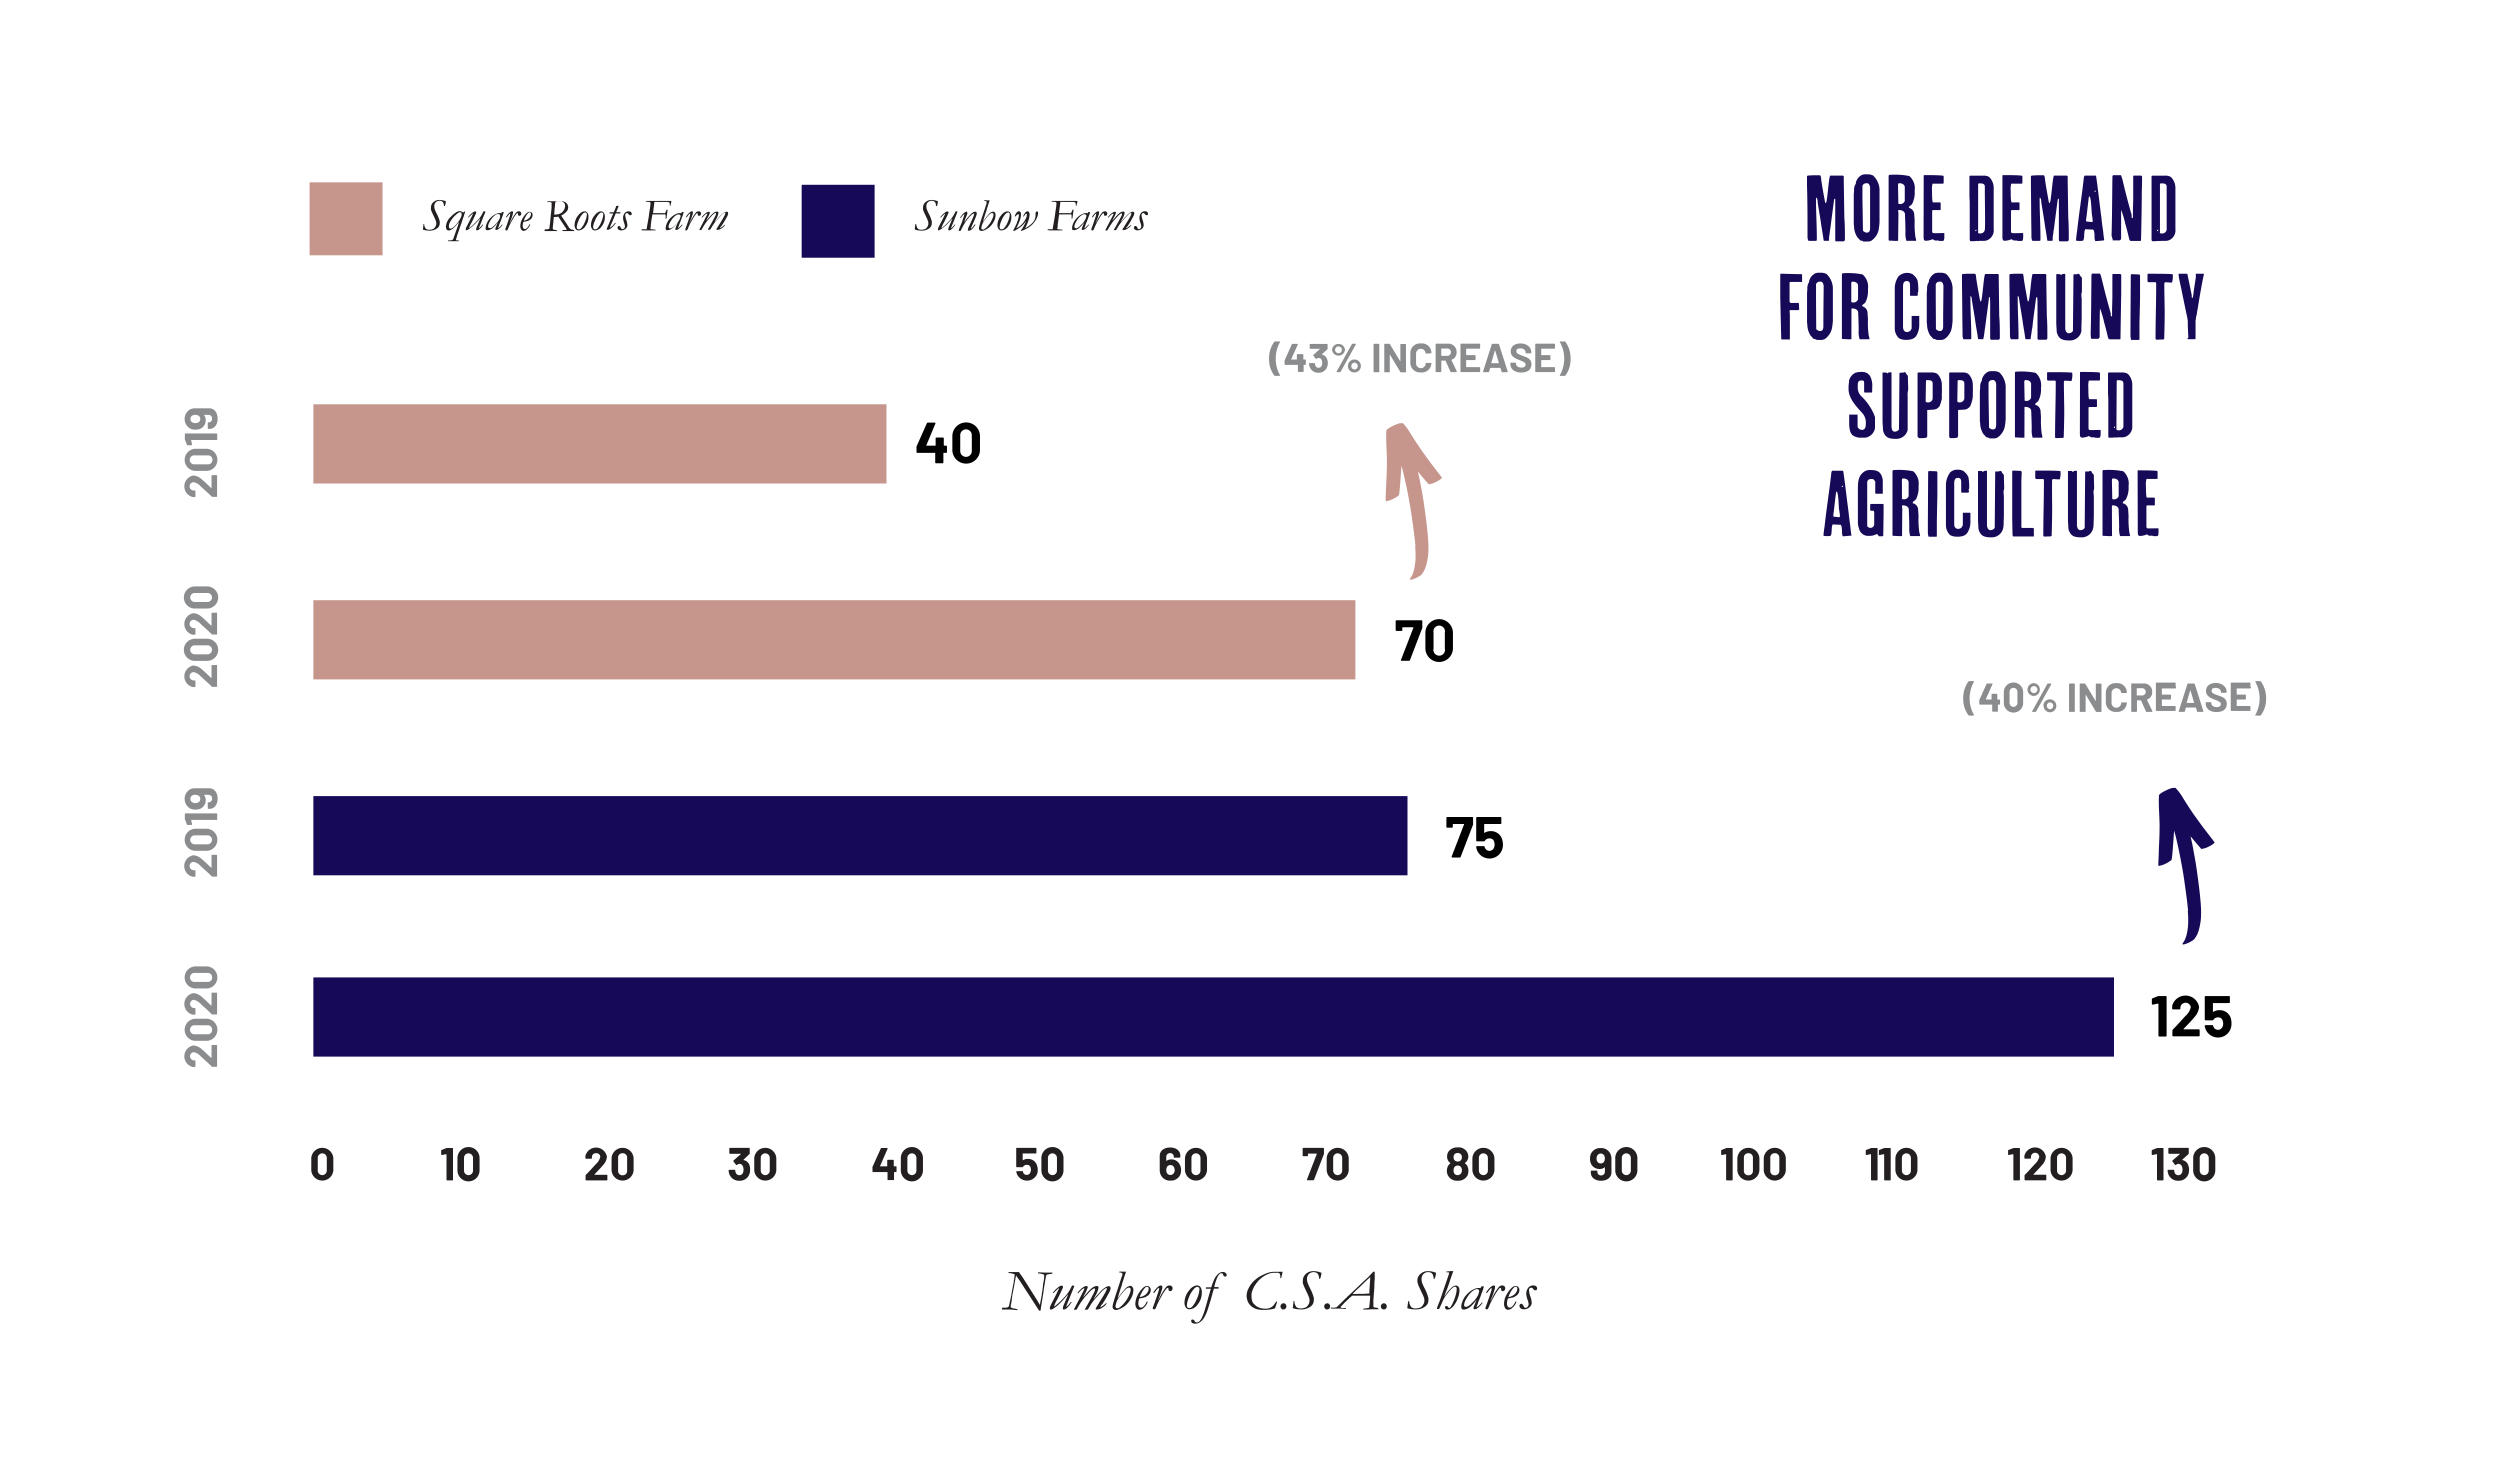 <svg id="a2c06f94-aee6-4b0f-905b-2685235cc434" data-name="Layer 1" xmlns="http://www.w3.org/2000/svg" viewBox="0 0 431.85 251.75">
  <defs>
    <style>
      .ad52f709-2e99-4480-8870-2b35804d8912 {
        fill: none;
      }

      .b7a531f8-4fb6-475f-802c-77b038f1a751 {
        fill: #231f20;
      }

      .a91293d9-1832-4afc-917d-7fbbf5d16c16 {
        fill: #150958;
      }

      .ae5335ea-9447-4106-b819-d8c7188a6635 {
        fill: #c6958c;
      }

      .a47fb29c-34e4-4fc7-a616-98181d72e3ae {
        fill: #8a8c8e;
      }
    </style>
  </defs>
  <rect class="ad52f709-2e99-4480-8870-2b35804d8912" width="431.85" height="251.75"/>
  <path class="b7a531f8-4fb6-475f-802c-77b038f1a751" d="M153.75,465.74v-2.11a1.91,1.91,0,0,1,3.81,0v2.11a1.91,1.91,0,0,1-3.81,0Zm2.68.05v-2.2a.78.78,0,1,0-1.56,0v2.2a.78.78,0,1,0,1.56,0Z" transform="translate(-99.98 -263.58)"/>
  <g>
    <path class="b7a531f8-4fb6-475f-802c-77b038f1a751" d="M177.19,461.88h.91c.09,0,.13.05.13.14v5.32c0,.09,0,.14-.13.14h-.86c-.09,0-.13-.05-.13-.14V463a.05.05,0,0,0-.06-.05l-.7.14a.12.12,0,0,1-.16-.12v-.6a.16.16,0,0,1,.11-.16l.73-.28A.29.29,0,0,1,177.19,461.88Z" transform="translate(-99.98 -263.58)"/>
    <path class="b7a531f8-4fb6-475f-802c-77b038f1a751" d="M179,465.74v-2.11a1.91,1.91,0,0,1,3.82,0v2.11a1.91,1.91,0,0,1-3.82,0Zm2.69.05v-2.2a.78.78,0,1,0-1.56,0v2.2a.78.78,0,1,0,1.56,0Z" transform="translate(-99.98 -263.58)"/>
  </g>
  <g>
    <path class="b7a531f8-4fb6-475f-802c-77b038f1a751" d="M201.13,467.34v-.67a.25.25,0,0,1,.07-.17c.64-.63,1.21-1.3,1.75-1.87a2.36,2.36,0,0,0,.72-1.2.64.64,0,0,0-.72-.64.65.65,0,0,0-.72.65v.16c0,.09,0,.14-.13.14h-.87a.12.12,0,0,1-.13-.14v-.33a1.9,1.9,0,0,1,3.72.13,2.37,2.37,0,0,1-.68,1.45c-.4.5-.92,1-1.47,1.61,0,0,0,.05,0,.05h2.09a.13.13,0,0,1,.14.14v.69a.13.13,0,0,1-.14.14h-3.51A.13.13,0,0,1,201.13,467.34Z" transform="translate(-99.98 -263.58)"/>
    <path class="b7a531f8-4fb6-475f-802c-77b038f1a751" d="M205.62,465.74v-2.11a1.91,1.91,0,0,1,3.81,0v2.11a1.91,1.91,0,0,1-3.81,0Zm2.69.05v-2.2a.74.74,0,0,0-.79-.8.73.73,0,0,0-.77.8v2.2a.74.74,0,0,0,.77.81A.75.75,0,0,0,208.31,465.79Z" transform="translate(-99.98 -263.58)"/>
  </g>
  <g>
    <path class="b7a531f8-4fb6-475f-802c-77b038f1a751" d="M229.55,465.66a2.12,2.12,0,0,1-.14.8,1.74,1.74,0,0,1-1.71,1.08,1.77,1.77,0,0,1-1.73-1.12,2.36,2.36,0,0,1-.13-.63.13.13,0,0,1,.14-.14h.86a.14.14,0,0,1,.15.14,1,1,0,0,0,.08.35.63.63,0,0,0,.62.44.64.64,0,0,0,.62-.39,1.43,1.43,0,0,0,.11-.56,1.46,1.46,0,0,0-.13-.62.62.62,0,0,0-.61-.38.73.73,0,0,0-.37.16.13.13,0,0,1-.19,0l-.42-.56a.14.14,0,0,1,0-.2l1.25-1.08s0-.06,0-.06h-1.85a.13.13,0,0,1-.14-.14V462a.13.13,0,0,1,.14-.14h3.26a.12.12,0,0,1,.13.14v.78a.22.22,0,0,1-.07.17l-1,.95s0,.06,0,.07a1.3,1.3,0,0,1,1,.82A2,2,0,0,1,229.55,465.66Z" transform="translate(-99.98 -263.58)"/>
    <path class="b7a531f8-4fb6-475f-802c-77b038f1a751" d="M230.27,465.74v-2.11a1.91,1.91,0,0,1,3.81,0v2.11a1.91,1.91,0,0,1-3.81,0Zm2.68.05v-2.2a.78.78,0,1,0-1.56,0v2.2a.78.78,0,1,0,1.56,0Z" transform="translate(-99.98 -263.58)"/>
  </g>
  <g>
    <path class="b7a531f8-4fb6-475f-802c-77b038f1a751" d="M254.85,465.18v.73a.12.12,0,0,1-.14.13h-.29s0,0,0,0v1.25a.13.13,0,0,1-.14.14h-.85a.13.13,0,0,1-.14-.14v-1.25a0,0,0,0,0-.05,0h-2.41a.12.12,0,0,1-.14-.13v-.58a.55.55,0,0,1,0-.17l1.43-3.17a.16.16,0,0,1,.16-.11h.91a.1.1,0,0,1,.1.16L252,465s0,.05,0,.05h1.19s.05,0,.05-.05v-.94a.13.13,0,0,1,.14-.14h.85a.13.13,0,0,1,.14.14V465s0,.05,0,.05h.29A.13.13,0,0,1,254.85,465.18Z" transform="translate(-99.98 -263.58)"/>
    <path class="b7a531f8-4fb6-475f-802c-77b038f1a751" d="M255.59,465.74v-2.11a1.91,1.91,0,0,1,3.82,0v2.11a1.91,1.91,0,0,1-3.82,0Zm2.69.05v-2.2a.78.78,0,1,0-1.56,0v2.2a.78.78,0,1,0,1.56,0Z" transform="translate(-99.98 -263.58)"/>
  </g>
  <g>
    <path class="b7a531f8-4fb6-475f-802c-77b038f1a751" d="M279.24,465.69a1.93,1.93,0,0,1-.13.73,1.9,1.9,0,0,1-3.45,0,1.4,1.4,0,0,1-.11-.4.11.11,0,0,1,.12-.14h.89a.14.14,0,0,1,.15.11s0,.07,0,.11a.63.63,0,0,0,.63.43.61.61,0,0,0,.59-.37A.67.67,0,0,0,278,466a1.05,1.05,0,0,0,.06-.33,1.19,1.19,0,0,0-.07-.44.59.59,0,0,0-.64-.43.7.7,0,0,0-.62.3.17.17,0,0,1-.16.1h-.92a.12.12,0,0,1-.13-.13V462c0-.09,0-.14.13-.14h3.22a.13.13,0,0,1,.14.14v.69a.13.13,0,0,1-.14.14h-2.18a.06.06,0,0,0-.05,0v1.16s0,.05.05,0a1.61,1.61,0,0,1,.83-.22,1.59,1.59,0,0,1,1.57,1.06A2.61,2.61,0,0,1,279.24,465.69Z" transform="translate(-99.98 -263.58)"/>
    <path class="b7a531f8-4fb6-475f-802c-77b038f1a751" d="M279.87,465.74v-2.11a1.91,1.91,0,0,1,3.82,0v2.11a1.91,1.91,0,0,1-3.82,0Zm2.69.05v-2.2a.78.78,0,1,0-1.56,0v2.2a.78.78,0,1,0,1.56,0Z" transform="translate(-99.98 -263.58)"/>
  </g>
  <g>
    <path class="b7a531f8-4fb6-475f-802c-77b038f1a751" d="M304,465.69a2.09,2.09,0,0,1-.15.83,1.75,1.75,0,0,1-1.69,1,1.73,1.73,0,0,1-1.71-1.08,2.16,2.16,0,0,1-.14-.78v-2.41c0-.87.73-1.45,1.8-1.45s1.76.58,1.76,1.43v.18a.13.13,0,0,1-.14.14h-.85c-.09,0-.14,0-.14-.09v-.08a.6.6,0,0,0-.63-.61.63.63,0,0,0-.67.64v.73s0,.06,0,0a1.33,1.33,0,0,1,.87-.28,1.57,1.57,0,0,1,1.45.86A1.92,1.92,0,0,1,304,465.69Zm-1.12,0a1,1,0,0,0-.13-.53.64.64,0,0,0-.59-.32.63.63,0,0,0-.6.33,1.21,1.21,0,0,0-.12.53,1.07,1.07,0,0,0,.11.49.63.63,0,0,0,.61.35.65.65,0,0,0,.6-.35A1,1,0,0,0,302.91,465.71Z" transform="translate(-99.98 -263.58)"/>
    <path class="b7a531f8-4fb6-475f-802c-77b038f1a751" d="M304.67,465.74v-2.11a1.91,1.91,0,0,1,3.81,0v2.11a1.91,1.91,0,0,1-3.81,0Zm2.68.05v-2.2a.78.78,0,1,0-1.56,0v2.2a.78.78,0,1,0,1.56,0Z" transform="translate(-99.98 -263.58)"/>
  </g>
  <g>
    <path class="b7a531f8-4fb6-475f-802c-77b038f1a751" d="M325.75,467.32l1.7-4.41s0-.06,0-.06h-1.48a0,0,0,0,0-.05,0v.32c0,.09-.05.13-.14.13h-.64c-.09,0-.14,0-.14-.13V462a.13.13,0,0,1,.14-.14h3.41c.09,0,.13.05.13.14v.74a.34.34,0,0,1,0,.17l-1.71,4.45a.14.14,0,0,1-.15.1h-.92C325.75,467.48,325.71,467.41,325.75,467.32Z" transform="translate(-99.98 -263.58)"/>
    <path class="b7a531f8-4fb6-475f-802c-77b038f1a751" d="M329.15,465.74v-2.11a1.91,1.91,0,0,1,3.81,0v2.11a1.91,1.91,0,0,1-3.81,0Zm2.68.05v-2.2a.78.78,0,1,0-1.56,0v2.2a.78.78,0,1,0,1.56,0Z" transform="translate(-99.98 -263.58)"/>
  </g>
  <g>
    <path class="b7a531f8-4fb6-475f-802c-77b038f1a751" d="M353.63,465.85a1.75,1.75,0,0,1-.18.82,1.8,1.8,0,0,1-1.68.87,1.76,1.76,0,0,1-1.66-.89,1.68,1.68,0,0,1-.2-.81,2,2,0,0,1,.19-.83,1.3,1.3,0,0,1,.41-.46s0-.05,0-.07a1.4,1.4,0,0,1-.37-.4,1.39,1.39,0,0,1-.19-.73,1.49,1.49,0,0,1,.26-.87,1.87,1.87,0,0,1,1.57-.7,1.71,1.71,0,0,1,1.65.85,1.63,1.63,0,0,1,.19.73,1.37,1.37,0,0,1-.2.71,1.84,1.84,0,0,1-.39.4s0,0,0,.07a1.12,1.12,0,0,1,.43.48A1.83,1.83,0,0,1,353.63,465.85Zm-2.56-2.36a.79.79,0,0,0,.11.42.66.66,0,0,0,.6.31.67.67,0,0,0,.62-.31.89.89,0,0,0,.11-.43.84.84,0,0,0-.08-.37.69.69,0,0,0-.65-.36.67.67,0,0,0-.63.34A.87.87,0,0,0,351.07,463.49Zm1.44,2.25a1.31,1.31,0,0,0-.08-.42.68.68,0,0,0-.65-.4.66.66,0,0,0-.63.39,1.19,1.19,0,0,0-.08.44,1.05,1.05,0,0,0,.12.54.73.73,0,0,0,1.16,0A1,1,0,0,0,352.51,465.74Z" transform="translate(-99.98 -263.58)"/>
    <path class="b7a531f8-4fb6-475f-802c-77b038f1a751" d="M354.32,465.74v-2.11a1.91,1.91,0,0,1,3.81,0v2.11a1.91,1.91,0,0,1-3.81,0Zm2.68.05v-2.2a.78.78,0,1,0-1.56,0v2.2a.78.78,0,1,0,1.56,0Z" transform="translate(-99.98 -263.58)"/>
  </g>
  <g>
    <path class="b7a531f8-4fb6-475f-802c-77b038f1a751" d="M378.34,463.68v2.41c0,.88-.74,1.45-1.8,1.45s-1.76-.57-1.76-1.43v-.18a.12.12,0,0,1,.13-.14h.86c.09,0,.14,0,.14.08V466a.6.6,0,0,0,.63.62.63.63,0,0,0,.67-.64v-.74s0-.05-.06,0a1.3,1.3,0,0,1-.86.27,1.58,1.58,0,0,1-1.46-.86,2,2,0,0,1-.19-.92,2.32,2.32,0,0,1,.15-.83,1.75,1.75,0,0,1,1.69-1,1.72,1.72,0,0,1,1.71,1.07A2,2,0,0,1,378.34,463.68Zm-1.14,0a1,1,0,0,0-.1-.48.69.69,0,0,0-1.21,0,1,1,0,0,0-.12.5,1.07,1.07,0,0,0,.13.53.66.66,0,0,0,.58.32.63.63,0,0,0,.6-.33A1.1,1.1,0,0,0,377.2,463.64Z" transform="translate(-99.98 -263.58)"/>
    <path class="b7a531f8-4fb6-475f-802c-77b038f1a751" d="M379,465.74v-2.11a1.91,1.91,0,0,1,3.82,0v2.11a1.91,1.91,0,0,1-3.82,0Zm2.69.05v-2.2a.78.78,0,1,0-1.56,0v2.2a.78.78,0,1,0,1.56,0Z" transform="translate(-99.98 -263.58)"/>
  </g>
  <g>
    <path class="b7a531f8-4fb6-475f-802c-77b038f1a751" d="M398.24,461.88h.91a.12.12,0,0,1,.13.14v5.32a.12.12,0,0,1-.13.14h-.86a.13.13,0,0,1-.14-.14V463s0-.06,0-.05l-.71.14a.12.12,0,0,1-.15-.12v-.6a.15.15,0,0,1,.11-.16l.72-.28A.35.35,0,0,1,398.24,461.88Z" transform="translate(-99.98 -263.58)"/>
    <path class="b7a531f8-4fb6-475f-802c-77b038f1a751" d="M400.09,465.74v-2.11a1.91,1.91,0,0,1,3.81,0v2.11a1.91,1.91,0,0,1-3.81,0Zm2.69.05v-2.2a.74.74,0,0,0-.79-.8.73.73,0,0,0-.77.8v2.2a.74.74,0,0,0,.77.81A.75.75,0,0,0,402.78,465.79Z" transform="translate(-99.98 -263.58)"/>
    <path class="b7a531f8-4fb6-475f-802c-77b038f1a751" d="M404.65,465.74v-2.11a1.91,1.91,0,0,1,3.81,0v2.11a1.91,1.91,0,0,1-3.81,0Zm2.69.05v-2.2a.74.74,0,0,0-.79-.8.73.73,0,0,0-.77.8v2.2a.74.74,0,0,0,.77.81A.75.75,0,0,0,407.34,465.79Z" transform="translate(-99.98 -263.58)"/>
  </g>
  <g>
    <path class="b7a531f8-4fb6-475f-802c-77b038f1a751" d="M423.27,461.88h.9a.13.13,0,0,1,.14.14v5.32a.13.13,0,0,1-.14.14h-.86a.12.12,0,0,1-.13-.14V463a.05.05,0,0,0-.06-.05l-.7.14a.11.11,0,0,1-.15-.12v-.6a.15.15,0,0,1,.1-.16l.73-.28A.31.31,0,0,1,423.27,461.88Z" transform="translate(-99.98 -263.58)"/>
    <path class="b7a531f8-4fb6-475f-802c-77b038f1a751" d="M425.54,461.88h.9a.13.13,0,0,1,.14.14v5.32a.13.13,0,0,1-.14.14h-.85a.13.13,0,0,1-.14-.14V463a0,0,0,0,0-.06-.05l-.7.14a.11.11,0,0,1-.15-.12v-.6a.15.15,0,0,1,.1-.16l.73-.28A.33.33,0,0,1,425.54,461.88Z" transform="translate(-99.98 -263.58)"/>
    <path class="b7a531f8-4fb6-475f-802c-77b038f1a751" d="M427.39,465.74v-2.11a1.91,1.91,0,0,1,3.81,0v2.11a1.91,1.91,0,0,1-3.81,0Zm2.68.05v-2.2a.78.78,0,1,0-1.56,0v2.2a.78.78,0,1,0,1.56,0Z" transform="translate(-99.98 -263.58)"/>
  </g>
  <g>
    <path class="b7a531f8-4fb6-475f-802c-77b038f1a751" d="M447.86,461.88h.9a.13.13,0,0,1,.14.14v5.32a.13.13,0,0,1-.14.14h-.85a.13.13,0,0,1-.14-.14V463a0,0,0,0,0-.06-.05l-.7.14a.11.11,0,0,1-.15-.12v-.6a.15.15,0,0,1,.1-.16l.73-.28A.33.33,0,0,1,447.86,461.88Z" transform="translate(-99.98 -263.58)"/>
    <path class="b7a531f8-4fb6-475f-802c-77b038f1a751" d="M449.7,467.34v-.67a.25.25,0,0,1,.07-.17c.64-.63,1.21-1.3,1.74-1.87a2.33,2.33,0,0,0,.73-1.2.72.72,0,0,0-1.44,0v.16a.12.12,0,0,1-.13.14h-.87c-.09,0-.13-.05-.13-.14v-.33a1.89,1.89,0,0,1,3.71.13,2.35,2.35,0,0,1-.67,1.45c-.4.5-.92,1-1.48,1.61,0,0,0,.05,0,.05h2.09a.13.13,0,0,1,.14.14v.69a.13.13,0,0,1-.14.14h-3.52A.12.12,0,0,1,449.7,467.34Z" transform="translate(-99.98 -263.58)"/>
    <path class="b7a531f8-4fb6-475f-802c-77b038f1a751" d="M454.19,465.74v-2.11a1.91,1.91,0,0,1,3.81,0v2.11a1.91,1.91,0,0,1-3.81,0Zm2.68.05v-2.2a.78.78,0,1,0-1.56,0v2.2a.78.78,0,1,0,1.56,0Z" transform="translate(-99.98 -263.58)"/>
  </g>
  <g>
    <path class="b7a531f8-4fb6-475f-802c-77b038f1a751" d="M472.67,461.88h.9c.09,0,.13.05.13.14v5.32c0,.09,0,.14-.13.14h-.86a.12.12,0,0,1-.13-.14V463a.05.05,0,0,0-.06-.05l-.7.14a.11.11,0,0,1-.15-.12v-.6a.15.15,0,0,1,.1-.16l.73-.28A.31.31,0,0,1,472.67,461.88Z" transform="translate(-99.98 -263.58)"/>
    <path class="b7a531f8-4fb6-475f-802c-77b038f1a751" d="M478.12,465.66a2.34,2.34,0,0,1-.14.8,1.74,1.74,0,0,1-1.71,1.08,1.77,1.77,0,0,1-1.73-1.12,2.36,2.36,0,0,1-.13-.63.13.13,0,0,1,.14-.14h.86a.13.13,0,0,1,.14.14,1.28,1.28,0,0,0,.08.35.64.64,0,0,0,.63.44.63.63,0,0,0,.61-.39,1.28,1.28,0,0,0,.12-.56,1.46,1.46,0,0,0-.13-.62.63.63,0,0,0-.61-.38.73.73,0,0,0-.37.16.13.13,0,0,1-.19,0l-.42-.56a.14.14,0,0,1,0-.2l1.25-1.08s0-.06,0-.06h-1.84a.13.13,0,0,1-.14-.14V462a.13.13,0,0,1,.14-.14h3.25a.13.13,0,0,1,.14.14v.78a.26.26,0,0,1-.07.17l-1.05.95s0,.06,0,.07a1.3,1.3,0,0,1,1,.82A2.22,2.22,0,0,1,478.12,465.66Z" transform="translate(-99.98 -263.58)"/>
    <path class="b7a531f8-4fb6-475f-802c-77b038f1a751" d="M478.83,465.74v-2.11a1.91,1.91,0,0,1,3.82,0v2.11a1.91,1.91,0,0,1-3.82,0Zm2.69.05v-2.2a.78.78,0,1,0-1.56,0v2.2a.78.78,0,1,0,1.56,0Z" transform="translate(-99.98 -263.58)"/>
  </g>
  <g>
    <path class="b7a531f8-4fb6-475f-802c-77b038f1a751" d="M273.1,489.47l.3,0,.32,0a.79.79,0,0,0,.45-.15.39.39,0,0,0,.12-.24l.29-1.34c.05-.25.09-.42.12-.52l0-.12.23-1.26a1.35,1.35,0,0,1,.08-.35,4.11,4.11,0,0,0,.1-.72l.08-.36.06-.62a.12.12,0,0,0-.06-.12,4.89,4.89,0,0,0-1-.2l0-.15h1.81a.38.38,0,0,1,.09.13c0,.06.13.2.27.39l.28.4.34.54c.12.17.23.35.34.53l1.52,2.41c.18.27.3.47.37.6s.27.46.41.69c0-.21.07-.42.1-.64.13-.63.21-1.05.23-1.27s0-.23.05-.34l.06-.4.07-.54c0-.06,0-.35.12-.85a9.49,9.49,0,0,0,.11-1,.76.76,0,0,0-.05-.21,2.12,2.12,0,0,0-.71-.18l-.31-.06a.89.89,0,0,1,0-.11v-.05h.06l1.2.05h.26c.21,0,.43,0,.64,0l.35,0-.06.21a5.09,5.09,0,0,0-.87.12.33.33,0,0,0-.14.09,2.19,2.19,0,0,0-.11.45c-.07.37-.12.65-.14.83s-.05.32-.07.44l-.06.33-.19,1.34-.33,2c-.06.43-.1.69-.1.76h-.27a3.21,3.21,0,0,0-.23-.38l-1.42-2.19-.16-.26-.35-.53-1.13-1.75c-.16-.23-.29-.42-.4-.55a.42.42,0,0,0-.09-.14,1.18,1.18,0,0,1-.11-.18l-.07-.1c0,.09-.06.27-.11.53l-.11.62c-.06.36-.16.91-.31,1.65l-.11.58-.12.87c0,.25-.07.47-.11.68a2.11,2.11,0,0,0-.07.5.22.22,0,0,0,.06.13l.32.1.28.06.52.12,0,.17a4.11,4.11,0,0,0-.41-.05c-.45-.05-.77-.07-1-.07h-.32l-.71,0h-.27Z" transform="translate(-99.98 -263.58)"/>
    <path class="b7a531f8-4fb6-475f-802c-77b038f1a751" d="M282.94,486.06a1.77,1.77,0,0,0-.45.38,3.89,3.89,0,0,0-.36.34,1.32,1.32,0,0,1-.17.17l-.15,0a4.29,4.29,0,0,1,1.22-1.18.74.74,0,0,1,.35-.11.21.21,0,0,1,.16.07.2.2,0,0,1,.06.14.6.6,0,0,1-.08.28l-.07.17c-.15.34-.43.92-.85,1.74a5.94,5.94,0,0,0-.55,1.2v0a.73.73,0,0,0,.34-.21,10.26,10.26,0,0,0,1-.91l.22-.23a7.93,7.93,0,0,0,.92-1.11,8.73,8.73,0,0,0,.63-1.15h.23a.21.21,0,0,1,.17.07c-.07.21-.2.54-.39,1l-.91,2.26a1.22,1.22,0,0,0-.1.33h0a.47.47,0,0,0,.16-.11,3.29,3.29,0,0,0,.48-.52,1,1,0,0,1,.15-.19l.15,0a3.89,3.89,0,0,1-.79,1,.85.85,0,0,1-.48.29l-.17,0a.28.28,0,0,1-.09-.18,1.94,1.94,0,0,1,.21-.71l.68-1.61a.18.18,0,0,0,0-.1c-.06.07-.18.22-.38.44a14.86,14.86,0,0,1-1.21,1.29,6.55,6.55,0,0,1-1.09.81.6.6,0,0,1-.28.08.16.16,0,0,1-.11-.05.22.22,0,0,1-.05-.14.5.5,0,0,1,0-.19,4.1,4.1,0,0,1,.27-.64l.84-1.65.34-.72a.5.5,0,0,0,.09-.22Z" transform="translate(-99.98 -263.58)"/>
    <path class="b7a531f8-4fb6-475f-802c-77b038f1a751" d="M287.29,486.13l-.07,0a.61.61,0,0,0-.27.14,3.14,3.14,0,0,0-.58.57l-.1.12-.19,0a3,3,0,0,1,.31-.4,4.45,4.45,0,0,1,.49-.47,2.9,2.9,0,0,1,.51-.31.69.69,0,0,1,.24-.05.28.28,0,0,1,.18.06.17.17,0,0,1,.07.14,6.33,6.33,0,0,1-.57,1.29,4.63,4.63,0,0,0-.21.44q.27-.28.69-.78a8.55,8.55,0,0,1,.8-.8,1.5,1.5,0,0,1,.44-.26,1.4,1.4,0,0,1,.41-.1.32.32,0,0,1,.23.09.21.21,0,0,1,.07.17,3.89,3.89,0,0,1-.56,1.46l-.23.43,0,.08.5-.59.31-.34a2.3,2.3,0,0,0,.23-.24,3.48,3.48,0,0,1,.85-.76,1.52,1.52,0,0,1,.7-.27.29.29,0,0,1,.19.08.32.32,0,0,1,.08.24.55.55,0,0,1,0,.18,2.28,2.28,0,0,1-.15.44l-.43.78-.36.64-.25.39a2.14,2.14,0,0,1-.27.4.76.76,0,0,0-.28.46s0,0,0,.05a.55.55,0,0,0,.18-.1,5.17,5.17,0,0,0,.78-.62l.15,0a2.36,2.36,0,0,1-.76.75,1.8,1.8,0,0,1-1,.35.25.25,0,0,1-.17-.08.2.2,0,0,1,0-.11,2.81,2.81,0,0,1,.15-.26l.81-1.32c.44-.7.7-1.15.79-1.34a2.56,2.56,0,0,0,.18-.5.12.12,0,0,0,0-.09.11.11,0,0,0-.09,0,.38.38,0,0,0-.17.06,2.88,2.88,0,0,0-.66.55c-.5.53-.87,1-1.13,1.26a9,9,0,0,0-1.06,1.54,1.31,1.31,0,0,1-.23.31l-.21,0a1,1,0,0,1-.26,0,1,1,0,0,1,.14-.29c.15-.25.4-.69.75-1.33s.57-1.06.68-1.28a4.56,4.56,0,0,0,.2-.5.52.52,0,0,0,0-.11.25.25,0,0,0-.05-.15.09.09,0,0,0-.08,0,.57.57,0,0,0-.23.09,2.83,2.83,0,0,0-.63.55c-.46.5-.73.78-.79.86-.4.51-.69.93-.89,1.24l-.19.33-.23.41a1.2,1.2,0,0,1-.19.21l-.22,0-.12,0,0-.07a.4.4,0,0,1,.07-.2s.29-.54.8-1.53l.87-1.7A.31.31,0,0,0,287.29,486.13Z" transform="translate(-99.98 -263.58)"/>
    <path class="b7a531f8-4fb6-475f-802c-77b038f1a751" d="M293.79,483.48a.72.72,0,0,0-.4-.09h-.07v-.14a2.77,2.77,0,0,1,.54,0l.62,0c0,.05-.11.37-.3.95l-.37,1.14q0,.19-.24.78l-.54,1.74.69-.93c.41-.49.65-.76.72-.82a1.43,1.43,0,0,1,.46-.32.86.86,0,0,1,.35-.09.41.41,0,0,1,.32.17.78.78,0,0,1,.19.53,3.06,3.06,0,0,1-.33,1.32,4.51,4.51,0,0,1-.9,1.25,3.73,3.73,0,0,1-1.09.7,1.69,1.69,0,0,1-.66.2.65.65,0,0,1-.45-.16.46.46,0,0,1-.16-.36,2.15,2.15,0,0,1,.1-.62l.26-.91.95-2.88c.11-.37.22-.68.32-.94a.74.74,0,0,0,.06-.27A.32.32,0,0,0,293.79,483.48Zm-.8,6.1a.6.6,0,0,0,.32-.1,3.36,3.36,0,0,0,.75-.68,6.24,6.24,0,0,0,.57-.74,6.9,6.9,0,0,0,.52-1.06,2,2,0,0,0,.15-.69.29.29,0,0,0-.09-.22A.27.27,0,0,0,295,486a.64.64,0,0,0-.3.09,3.14,3.14,0,0,0-.72.69,9.52,9.52,0,0,0-.86,1.13,3,3,0,0,0-.32.74,2.82,2.82,0,0,0-.13.57.33.33,0,0,0,.1.25A.28.28,0,0,0,293,489.58Z" transform="translate(-99.98 -263.58)"/>
    <path class="b7a531f8-4fb6-475f-802c-77b038f1a751" d="M296.78,487.88a2.55,2.55,0,0,0-.16.9.88.88,0,0,0,.15.53.33.33,0,0,0,.28.13.38.38,0,0,0,.19,0,1,1,0,0,0,.31-.22,1.59,1.59,0,0,0,.27-.33,1.8,1.8,0,0,0,.23-.46h.2a2.23,2.23,0,0,1-.72,1.07,1.1,1.1,0,0,1-.75.33.55.55,0,0,1-.44-.23,1.36,1.36,0,0,1-.24-.85,3.83,3.83,0,0,1,.24-1.11,6.59,6.59,0,0,1,.33-.65l.37-.54c.25-.26.38-.41.41-.43a1.4,1.4,0,0,1,.35-.23.86.86,0,0,1,.36-.07.59.59,0,0,1,.42.2.71.71,0,0,1,.18.5,1.13,1.13,0,0,1-.14.53,1.32,1.32,0,0,1-.3.39l-.41.26a1.88,1.88,0,0,1-.37.13A7.27,7.27,0,0,1,296.78,487.88Zm.08-.25a1.6,1.6,0,0,0,.49-.12,2.52,2.52,0,0,0,.48-.27,1.13,1.13,0,0,0,.27-.27,1.54,1.54,0,0,0,.23-.39,1.14,1.14,0,0,0,.07-.41.32.32,0,0,0-.08-.24.24.24,0,0,0-.18-.09.54.54,0,0,0-.32.15,3.2,3.2,0,0,0-.63.89A3.57,3.57,0,0,0,296.86,487.63Z" transform="translate(-99.98 -263.58)"/>
    <path class="b7a531f8-4fb6-475f-802c-77b038f1a751" d="M300.11,486.05a2,2,0,0,0-.3.28l-.44.58h-.2a3.2,3.2,0,0,1,.45-.65,2.51,2.51,0,0,1,.57-.52.85.85,0,0,1,.35-.11.27.27,0,0,1,.17.09.24.24,0,0,1,.05.14,1,1,0,0,1,0,.17c0,.17-.11.43-.21.76s-.21.59-.29.79l-.25.6,0,.09c0-.08.13-.26.28-.53a10.39,10.39,0,0,1,1.14-1.86.84.84,0,0,1,.61-.25.5.5,0,0,1,.36.16.39.39,0,0,1,.13.32.56.56,0,0,1-.14.38.35.35,0,0,1-.28.12.26.26,0,0,1-.21-.08.64.64,0,0,1-.08-.35c0-.08-.09-.13-.14-.13a.22.22,0,0,0-.16.09,6.63,6.63,0,0,0-.89,1.34,14.25,14.25,0,0,0-.81,1.57,3.52,3.52,0,0,1-.27.61.22.22,0,0,1-.2.09.31.31,0,0,1-.19-.05.17.17,0,0,1-.05-.12.47.47,0,0,1,.05-.22c.14-.35.36-1,.67-1.89l.34-1.05c0-.09,0-.15.05-.18l0-.07S300.18,486.11,300.11,486.05Z" transform="translate(-99.98 -263.58)"/>
    <path class="b7a531f8-4fb6-475f-802c-77b038f1a751" d="M307.58,486.87a3.17,3.17,0,0,1-.68,2,1.9,1.9,0,0,1-1.43.88.8.8,0,0,1-.64-.3,1.45,1.45,0,0,1-.24-.92,3.44,3.44,0,0,1,.68-1.9l.16-.2a2.24,2.24,0,0,1,.62-.57,1.33,1.33,0,0,1,.72-.23.71.71,0,0,1,.58.29A1.46,1.46,0,0,1,307.58,486.87ZM305,489.09a.45.45,0,0,0,.11.33.46.46,0,0,0,.34.11.68.68,0,0,0,.46-.23,4.32,4.32,0,0,0,.84-1.41,4.41,4.41,0,0,0,.42-1.58.47.47,0,0,0-.1-.32.31.31,0,0,0-.23-.12.82.82,0,0,0-.6.34,4.44,4.44,0,0,0-.92,1.56A3.88,3.88,0,0,0,305,489.09Z" transform="translate(-99.98 -263.58)"/>
    <path class="b7a531f8-4fb6-475f-802c-77b038f1a751" d="M305.88,491.52a.37.37,0,0,1,.15,0c.11,0,.2.08.29.23a.64.64,0,0,0,.11.16.37.37,0,0,0,.26.12.93.93,0,0,0,.51-.23,2.61,2.61,0,0,0,.47-.77,10.53,10.53,0,0,0,.4-1.08l.48-1.65c0-.1.05-.21.08-.33l.33-1.15a5.07,5.07,0,0,1,.2-.62h-.87c0-.09,0-.18,0-.25h.22l.71,0a12.4,12.4,0,0,1,.49-1.34,3,3,0,0,1,.49-.76,1.74,1.74,0,0,1,.58-.46.8.8,0,0,1,.41-.09.68.68,0,0,1,.5.17.46.46,0,0,1,.19.35.31.31,0,0,1-.07.2.22.22,0,0,1-.18.08.34.34,0,0,1-.23-.08.54.54,0,0,1-.14-.26.38.38,0,0,0-.09-.18.29.29,0,0,0-.17-.05.33.33,0,0,0-.17,0,1.09,1.09,0,0,0-.33.3,2,2,0,0,0-.27.47,7.58,7.58,0,0,0-.32.89,6.81,6.81,0,0,0-.18.72h.74V486a.67.67,0,0,1,0,.18l-.8,0-.16.54-.41,1.48a1.45,1.45,0,0,1-.06.19,1.64,1.64,0,0,0-.11.35l-.36,1.15a7.62,7.62,0,0,1-.48,1.11,3.17,3.17,0,0,1-.58.78,1.79,1.79,0,0,1-.55.36,1.12,1.12,0,0,1-.48.08.88.88,0,0,1-.57-.13.37.37,0,0,1-.16-.3A.26.26,0,0,1,305.88,491.52Z" transform="translate(-99.98 -263.58)"/>
    <path class="b7a531f8-4fb6-475f-802c-77b038f1a751" d="M321.53,483.27a4.08,4.08,0,0,1-.1.54c-.06.24-.11.43-.15.55h-.14v-.13a1.19,1.19,0,0,0-.11-.65.65.65,0,0,0-.49-.14H320a2.69,2.69,0,0,0-.78.14,5,5,0,0,0-1,.5,6.33,6.33,0,0,0-.83.7,7.31,7.31,0,0,0-.74,1l-.16.29-.21.53a2.37,2.37,0,0,0-.11.5,3.88,3.88,0,0,0,0,.48,2.53,2.53,0,0,0,.08.63,1.35,1.35,0,0,0,.19.45,3.4,3.4,0,0,0,.55.53,2.21,2.21,0,0,0,.67.33,2.93,2.93,0,0,0,.88.12,2,2,0,0,0,.84-.15,1.58,1.58,0,0,0,.58-.41,6,6,0,0,0,.47-.69l.16.05-.26.83c-.05.14-.08.25-.11.31a3,3,0,0,1-.65.17,7.82,7.82,0,0,1-1.26.1,4.12,4.12,0,0,1-1.37-.17,2.71,2.71,0,0,1-.95-.59,2,2,0,0,1-.49-.77,2.42,2.42,0,0,1-.18-.87,2.67,2.67,0,0,1,.19-1,4.88,4.88,0,0,1,.9-1.43,5.68,5.68,0,0,1,1.19-.94,8.41,8.41,0,0,1,1.16-.55,3.77,3.77,0,0,1,1.36-.26h.86A2.64,2.64,0,0,1,321.53,483.27Z" transform="translate(-99.98 -263.58)"/>
    <path class="b7a531f8-4fb6-475f-802c-77b038f1a751" d="M321.17,489.24a.49.49,0,0,1,.16-.37.5.5,0,0,1,.37-.16.47.47,0,0,1,.35.15.54.54,0,0,1,.14.38.52.52,0,0,1-.15.38.48.48,0,0,1-.72,0A.52.52,0,0,1,321.17,489.24Z" transform="translate(-99.98 -263.58)"/>
    <path class="b7a531f8-4fb6-475f-802c-77b038f1a751" d="M323.4,488.34l.17,0a1.69,1.69,0,0,0,.38,1.06,1.25,1.25,0,0,0,.56.19h.18a1.7,1.7,0,0,0,.62-.09,1.16,1.16,0,0,0,.45-.24,2.09,2.09,0,0,0,.35-.55,1,1,0,0,0,.07-.43,1.14,1.14,0,0,0,0-.27,2.77,2.77,0,0,0-.14-.46,6.16,6.16,0,0,0-.27-.62l-.47-1a5.2,5.2,0,0,1-.26-.68,2.12,2.12,0,0,1,0-.47,1.41,1.41,0,0,1,.16-.69,1.53,1.53,0,0,1,.46-.53,1.73,1.73,0,0,1,.53-.3,2.17,2.17,0,0,1,.69-.1,3.41,3.41,0,0,1,1.37.29,2.41,2.41,0,0,1-.07.5,3.32,3.32,0,0,1-.17.53h-.16a2.14,2.14,0,0,0-.12-.64.64.64,0,0,0-.28-.36.84.84,0,0,0-.5-.15,1.16,1.16,0,0,0-.87.33,1.18,1.18,0,0,0-.33.88,2,2,0,0,0,.09.59,10.79,10.79,0,0,0,.51,1.13,7.44,7.44,0,0,1,.32.7s.06.17.14.41.11.38.12.44a1.47,1.47,0,0,1,0,.31,1.35,1.35,0,0,1-.49,1.1,2.65,2.65,0,0,1-1.76.55,4.78,4.78,0,0,1-1.39-.21v0a2.86,2.86,0,0,1,.05-.36c0-.07,0-.26.08-.6C323.38,488.53,323.39,488.45,323.4,488.34Z" transform="translate(-99.98 -263.58)"/>
    <path class="b7a531f8-4fb6-475f-802c-77b038f1a751" d="M328.72,489.24a.55.55,0,0,1,.53-.53.45.45,0,0,1,.34.15.5.5,0,0,1,.15.38.52.52,0,0,1-.15.38.48.48,0,0,1-.72,0A.52.52,0,0,1,328.72,489.24Z" transform="translate(-99.98 -263.58)"/>
    <path class="b7a531f8-4fb6-475f-802c-77b038f1a751" d="M330.89,489.35l.14-.12.07-.06,1.16-1.14a3.42,3.42,0,0,1,.27-.25.8.8,0,0,0,.13-.13c0-.06.12-.12.2-.2l.2-.19.27-.25c.46-.42,1.08-1,1.84-1.75l1.08-1,.21-.2c.2-.23.36-.41.48-.53a2,2,0,0,0,.24-.27h.27v.06a5.53,5.53,0,0,0,0,.58c0,.13,0,.32,0,.56l-.06.88c0,.07,0,.24,0,.52l-.17,2.29v.43a.51.51,0,0,0,0,.09v.68s.09.07.21.08a2.35,2.35,0,0,1,.64.13v.06a.35.35,0,0,1,0,.12l-.21,0-.6,0h-.43a4.8,4.8,0,0,1-.68.05l-.12,0h-.14l-.25,0-.18,0v-.13a1.4,1.4,0,0,1,.32-.06,2.17,2.17,0,0,0,.53-.09h.11a.46.46,0,0,0,.07-.1c0-.06.05-.32.09-.77s.07-.8.08-1a1.63,1.63,0,0,1,0-.25h-.28l-1.72,0-1,0h-.1l-.17.15a2,2,0,0,1-.25.21c-.14.15-.35.35-.64.61l-.29.28-.37.4-.12.11-.08.07-.07.1a.41.41,0,0,1,0,.12.86.86,0,0,0,.36.09l.22,0,.24,0a.17.17,0,0,1,.1,0,.53.53,0,0,1,0,.16l-.94-.06-.7,0h-.28l-.18,0H330l-.13,0a.78.78,0,0,1,0-.16l.06,0,.54,0,.33-.06Zm3.77-2.27h.28l.6,0,.79-.05.2,0q0-.09,0-.27c0-.13,0-.2,0-.23l.09-1.42.07-.91a1.36,1.36,0,0,0-.26.22,1.9,1.9,0,0,0-.26.22l-1.13,1.08-.19.19-.22.21a1.34,1.34,0,0,0-.21.2l-.13.11-.15.14-.14.14-.17.17-.19.21a.84.84,0,0,0,.36,0h.6Z" transform="translate(-99.98 -263.58)"/>
    <path class="b7a531f8-4fb6-475f-802c-77b038f1a751" d="M338.51,489.24a.55.55,0,0,1,.53-.53.45.45,0,0,1,.34.15.5.5,0,0,1,.15.38.52.52,0,0,1-.15.38.49.49,0,0,1-.72,0A.52.52,0,0,1,338.51,489.24Z" transform="translate(-99.98 -263.58)"/>
    <path class="b7a531f8-4fb6-475f-802c-77b038f1a751" d="M343.24,488.34l.17,0a1.63,1.63,0,0,0,.38,1.06,1.21,1.21,0,0,0,.55.19h.19a1.64,1.64,0,0,0,.61-.09,1.16,1.16,0,0,0,.45-.24,2.38,2.38,0,0,0,.36-.55,1,1,0,0,0,.07-.43,2.13,2.13,0,0,0,0-.27,4.25,4.25,0,0,0-.14-.46,4.64,4.64,0,0,0-.28-.62l-.46-1a4.08,4.08,0,0,1-.26-.68,1.63,1.63,0,0,1-.06-.47,1.53,1.53,0,0,1,.16-.69,1.68,1.68,0,0,1,.47-.53,1.73,1.73,0,0,1,.53-.3,2.15,2.15,0,0,1,.68-.1,3.42,3.42,0,0,1,1.38.29,2.41,2.41,0,0,1-.07.5,4.8,4.8,0,0,1-.17.53h-.16a3.05,3.05,0,0,0-.12-.64.69.69,0,0,0-.28-.36.84.84,0,0,0-.5-.15,1.12,1.12,0,0,0-1.2,1.21,2.33,2.33,0,0,0,.08.59,9.58,9.58,0,0,0,.52,1.13,7,7,0,0,1,.31.7,3.16,3.16,0,0,1,.14.41,3.92,3.92,0,0,1,.13.44,2.69,2.69,0,0,1,0,.31,1.35,1.35,0,0,1-.49,1.1,2.67,2.67,0,0,1-1.76.55,4.73,4.73,0,0,1-1.39-.21v0a1.7,1.7,0,0,1,.05-.36c0-.07,0-.26.08-.6A1.49,1.49,0,0,1,343.24,488.34Z" transform="translate(-99.98 -263.58)"/>
    <path class="b7a531f8-4fb6-475f-802c-77b038f1a751" d="M349.8,483.33l0-.1c.55-.06.89-.09,1-.09H351l0,.1-.13.32-.28.82c-.05.12-.11.32-.19.58-.15.48-.3.92-.46,1.3s-.31.81-.46,1.26c.06-.07.12-.16.2-.27a6.41,6.41,0,0,1,1.17-1.35,1.05,1.05,0,0,1,.63-.25.56.56,0,0,1,.43.21,1,1,0,0,1,.18.65,4,4,0,0,1-.28,1.31,4.63,4.63,0,0,1-.66,1.24,2.31,2.31,0,0,1-.65.61,1.09,1.09,0,0,1-.49.13.38.38,0,0,1-.29-.1.42.42,0,0,1-.14-.31.17.17,0,0,1,.07-.14.35.35,0,0,1,.21-.07.25.25,0,0,1,.15.05.78.78,0,0,1,.18.22c.06.05.1.08.14.08s.15-.07.25-.21a6.56,6.56,0,0,0,.72-1.6,4.81,4.81,0,0,0,.31-1.41.61.61,0,0,0-.07-.36.25.25,0,0,0-.2-.09.34.34,0,0,0-.16,0,2.19,2.19,0,0,0-.58.46,13.7,13.7,0,0,0-1,1.24,6.63,6.63,0,0,0-.48.94c-.22.49-.37.83-.45,1a.44.44,0,0,1-.12.19.24.24,0,0,1-.15,0,.28.28,0,0,1-.15,0,.17.17,0,0,1-.05-.12,1,1,0,0,1,.08-.27l.34-.87.06-.13,1.35-3.94.19-.57a.84.84,0,0,0,.08-.29.12.12,0,0,0,0-.09s-.05,0-.11-.05A1.51,1.51,0,0,1,349.8,483.33Z" transform="translate(-99.98 -263.58)"/>
    <path class="b7a531f8-4fb6-475f-802c-77b038f1a751" d="M355.73,486.1a.69.69,0,0,0,.06-.13.44.44,0,0,1,.12-.19h.2a.45.45,0,0,1,.16,0v.06a.18.18,0,0,1,0,.09l-.06.18,0,.1-.33.87c-.13.4-.25.71-.35.95a4.71,4.71,0,0,0-.27.71,2.36,2.36,0,0,1-.21.52l0,.05s0,0,.06.07a1.53,1.53,0,0,0,.34-.26c.25-.24.39-.39.44-.45l.09-.12.1.1a3.66,3.66,0,0,1-.44.52,2.3,2.3,0,0,1-.55.46.78.78,0,0,1-.36.11.23.23,0,0,1-.16-.05.16.16,0,0,1-.06-.13,1.7,1.7,0,0,1,.05-.25c.08-.21.14-.36.17-.42s.08-.18.13-.32.1-.24.2-.46a2.56,2.56,0,0,0-.23.27,6.48,6.48,0,0,1-.94,1,4.19,4.19,0,0,1-.58.32,2,2,0,0,1-.4.09.92.92,0,0,1-.26,0,.55.55,0,0,1-.2-.2.85.85,0,0,1-.05-.32,1.84,1.84,0,0,1,.14-.69,3.77,3.77,0,0,1,.48-1,5.28,5.28,0,0,1,.83-.86,3.84,3.84,0,0,1,.76-.46,2,2,0,0,1,.79-.19h.21Zm-2.39,3.21a.67.67,0,0,0,.21-.09l.4-.26.69-.69a4,4,0,0,0,.4-.53,3.67,3.67,0,0,0,.26-.45l.12-.34a2.34,2.34,0,0,0,.07-.34.4.4,0,0,0-.11-.26.34.34,0,0,0-.25-.08.89.89,0,0,0-.34.07,2.43,2.43,0,0,0-.57.37,3.88,3.88,0,0,0-.68.79,4.83,4.83,0,0,0-.46.8,1.88,1.88,0,0,0-.19.66.41.41,0,0,0,.07.27.27.27,0,0,0,.2.09Z" transform="translate(-99.98 -263.58)"/>
    <path class="b7a531f8-4fb6-475f-802c-77b038f1a751" d="M357.62,486.05a2,2,0,0,0-.31.28l-.44.58h-.2a3.2,3.2,0,0,1,.45-.65,2.33,2.33,0,0,1,.58-.52.8.8,0,0,1,.35-.11.34.34,0,0,1,.17.09.23.23,0,0,1,0,.14,1,1,0,0,1,0,.17c0,.17-.11.43-.21.76s-.2.59-.29.79l-.25.6,0,.09.28-.53a9.67,9.67,0,0,1,1.15-1.86.82.82,0,0,1,.6-.25.53.53,0,0,1,.37.16.42.42,0,0,1,.12.32.51.51,0,0,1-.14.38.34.34,0,0,1-.28.12.26.26,0,0,1-.21-.08.67.67,0,0,1-.07-.35c-.05-.08-.09-.13-.15-.13a.24.24,0,0,0-.16.09,7.11,7.11,0,0,0-.89,1.34,14.25,14.25,0,0,0-.81,1.57,3.52,3.52,0,0,1-.27.61.2.2,0,0,1-.2.09.28.28,0,0,1-.18-.05.14.14,0,0,1-.06-.12.63.63,0,0,1,.05-.22c.14-.35.36-1,.67-1.89l.35-1.05c0-.09,0-.15,0-.18l0-.07S357.68,486.11,357.62,486.05Z" transform="translate(-99.98 -263.58)"/>
    <path class="b7a531f8-4fb6-475f-802c-77b038f1a751" d="M360.46,487.88a2.55,2.55,0,0,0-.16.9.88.88,0,0,0,.15.53.34.34,0,0,0,.28.13.38.38,0,0,0,.19,0,1,1,0,0,0,.31-.22,1.59,1.59,0,0,0,.27-.33,1.8,1.8,0,0,0,.23-.46h.2a2.23,2.23,0,0,1-.72,1.07,1.1,1.1,0,0,1-.75.33.55.55,0,0,1-.44-.23,1.36,1.36,0,0,1-.23-.85,2.59,2.59,0,0,1,.07-.57,2.7,2.7,0,0,1,.16-.54,6.59,6.59,0,0,1,.33-.65l.37-.54c.25-.26.38-.41.41-.43a1.4,1.4,0,0,1,.35-.23.86.86,0,0,1,.36-.07.58.58,0,0,1,.42.2.71.71,0,0,1,.18.5,1.13,1.13,0,0,1-.14.53,1.32,1.32,0,0,1-.3.39l-.41.26a2,2,0,0,1-.36.13C361,487.76,360.77,487.82,360.46,487.88Zm.08-.25a1.6,1.6,0,0,0,.49-.12,2.52,2.52,0,0,0,.48-.27,1.13,1.13,0,0,0,.27-.27,1.54,1.54,0,0,0,.23-.39,1.14,1.14,0,0,0,.07-.41.32.32,0,0,0-.08-.24.24.24,0,0,0-.18-.09.54.54,0,0,0-.32.15,3.2,3.2,0,0,0-.63.89A3.57,3.57,0,0,0,360.54,487.63Z" transform="translate(-99.98 -263.58)"/>
    <path class="b7a531f8-4fb6-475f-802c-77b038f1a751" d="M362.75,488.8c.17,0,.3.13.4.38a.75.75,0,0,0,.16.24.21.21,0,0,0,.18.07.57.57,0,0,0,.4-.2.65.65,0,0,0,.14-.45,2.33,2.33,0,0,0-.16-.7,3.5,3.5,0,0,1-.24-1.07,1.64,1.64,0,0,1,.31-1,1.08,1.08,0,0,1,.95-.44.64.64,0,0,1,.45.15.47.47,0,0,1,.16.37.31.31,0,0,1-.08.23.23.23,0,0,1-.18.09.5.5,0,0,1-.39-.2,1,1,0,0,0-.23-.24.42.42,0,0,0-.18,0,.3.3,0,0,0-.24.11.43.43,0,0,0-.1.29,3.63,3.63,0,0,0,.23,1.1,3.71,3.71,0,0,1,.24,1.1,1,1,0,0,1-.16.5,1.22,1.22,0,0,1-.48.44,1.34,1.34,0,0,1-.66.18.92.92,0,0,1-.62-.18.56.56,0,0,1-.2-.42.36.36,0,0,1,.08-.24A.29.29,0,0,1,362.75,488.8Z" transform="translate(-99.98 -263.58)"/>
  </g>
  <g>
    <path class="b7a531f8-4fb6-475f-802c-77b038f1a751" d="M258.12,302.26h.13a1.31,1.31,0,0,0,.31.85.86.86,0,0,0,.44.15h.14a1.24,1.24,0,0,0,.5-.07.85.85,0,0,0,.36-.2,1.45,1.45,0,0,0,.28-.44.77.77,0,0,0,.06-.34,1.25,1.25,0,0,0,0-.21,3.39,3.39,0,0,0-.11-.37c-.06-.15-.13-.32-.22-.5l-.37-.79a3.4,3.4,0,0,1-.21-.54,1.43,1.43,0,0,1,0-.38,1.16,1.16,0,0,1,.13-.56,1.13,1.13,0,0,1,.37-.42,1.56,1.56,0,0,1,.42-.24,1.92,1.92,0,0,1,.55-.08,2.93,2.93,0,0,1,1.1.23,2.12,2.12,0,0,1-.06.4c0,.17-.09.31-.13.43h-.13a2.38,2.38,0,0,0-.1-.51.55.55,0,0,0-.22-.29.68.68,0,0,0-.4-.12,1,1,0,0,0-.7.26.94.94,0,0,0-.26.71,1.53,1.53,0,0,0,.07.47,6.71,6.71,0,0,0,.41.91,5.87,5.87,0,0,1,.25.56s.05.13.11.32a2.39,2.39,0,0,1,.1.35,1,1,0,0,1,0,.25,1.11,1.11,0,0,1-.39.89,2.18,2.18,0,0,1-1.41.44,3.69,3.69,0,0,1-1.12-.18v0a1.91,1.91,0,0,1,0-.29c0-.05,0-.21.06-.47A.88.88,0,0,1,258.12,302.26Z" transform="translate(-99.98 -263.58)"/>
    <path class="b7a531f8-4fb6-475f-802c-77b038f1a751" d="M263.3,300.43a1.49,1.49,0,0,0-.37.3l-.28.27-.13.14-.13,0a2.42,2.42,0,0,1,.36-.44,2.58,2.58,0,0,1,.62-.51.54.54,0,0,1,.27-.09.16.16,0,0,1,.13.06.16.16,0,0,1,.06.12.49.49,0,0,1-.07.22.87.87,0,0,0-.06.13c-.11.28-.34.74-.68,1.4a4.88,4.88,0,0,0-.43.95v0a.61.61,0,0,0,.27-.17,10.54,10.54,0,0,0,.78-.72l.18-.19a6.83,6.83,0,0,0,.73-.89,6.41,6.41,0,0,0,.5-.92h.19a.15.15,0,0,1,.13.06c-.05.17-.15.43-.3.81l-.73,1.81a1,1,0,0,0-.09.26h0s.06,0,.13-.09a2.84,2.84,0,0,0,.38-.41l.12-.16.12,0a2.9,2.9,0,0,1-.63.78.66.66,0,0,1-.38.22.39.39,0,0,1-.14,0,.26.26,0,0,1-.07-.14,1.78,1.78,0,0,1,.16-.57l.55-1.29a.11.11,0,0,0,0-.07c0,.05-.15.16-.3.35-.38.43-.7.78-1,1a4.87,4.87,0,0,1-.87.64.51.51,0,0,1-.22.07.13.13,0,0,1-.09,0,.15.15,0,0,1,0-.11.5.5,0,0,1,0-.16,3.1,3.1,0,0,1,.22-.51l.67-1.31.27-.59a.32.32,0,0,0,.07-.17Z" transform="translate(-99.98 -263.58)"/>
    <path class="b7a531f8-4fb6-475f-802c-77b038f1a751" d="M266.59,300.58l0,0h0c-.13,0-.35.21-.63.64h-.14a2.4,2.4,0,0,1,.26-.41,2.31,2.31,0,0,1,.4-.42,2.28,2.28,0,0,1,.39-.25l.12,0H267a.23.23,0,0,1,.07.14s0,.07,0,.1l0,.14c-.08.23-.14.38-.18.47l-.22.58-.15.42.05-.07c.25-.35.51-.69.79-1a3.47,3.47,0,0,1,.69-.65.73.73,0,0,1,.37-.12.33.33,0,0,1,.21.07.25.25,0,0,1,.07.19.66.66,0,0,1,0,.14,3.73,3.73,0,0,1-.12.41c-.06.18-.23.56-.49,1.15l-.4.9V303l0,.07c.14,0,.36-.27.65-.7h.16a3.6,3.6,0,0,1-.4.57,1.56,1.56,0,0,1-.46.4.51.51,0,0,1-.29.08.26.26,0,0,1-.14,0,.14.14,0,0,1-.05-.09,1.83,1.83,0,0,1,.2-.64l.57-1.24.22-.52a1.28,1.28,0,0,0,.09-.24.57.57,0,0,0,0-.13.19.19,0,0,0,0-.08.11.11,0,0,0-.08,0,.34.34,0,0,0-.14.05,3,3,0,0,0-.64.59,10.82,10.82,0,0,0-.66.86,13.26,13.26,0,0,0-.72,1.33.38.38,0,0,1-.11.16h-.12l-.16,0,0-.05a1.19,1.19,0,0,1,0-.14c.06-.17.2-.53.43-1.07l.09-.21Z" transform="translate(-99.98 -263.58)"/>
    <path class="b7a531f8-4fb6-475f-802c-77b038f1a751" d="M270.39,298.37a.55.55,0,0,0-.31-.07H270v-.12a2.08,2.08,0,0,1,.44,0l.5,0s-.09.29-.25.75l-.29.92c0,.1-.09.31-.2.62l-.43,1.39.56-.74a8.62,8.62,0,0,1,.57-.66,1.33,1.33,0,0,1,.37-.25.67.67,0,0,1,.28-.07.33.33,0,0,1,.26.13.64.64,0,0,1,.15.43,2.5,2.5,0,0,1-.26,1.05,3.52,3.52,0,0,1-.73,1,3,3,0,0,1-.87.57,1.35,1.35,0,0,1-.53.15.52.52,0,0,1-.36-.12.41.41,0,0,1-.13-.29,1.66,1.66,0,0,1,.09-.5l.2-.73.77-2.3c.09-.3.17-.55.25-.75a.74.74,0,0,0,0-.22A.24.24,0,0,0,270.39,298.37Zm-.64,4.87a.44.44,0,0,0,.26-.08,2.34,2.34,0,0,0,.6-.54c.22-.26.37-.46.46-.59a6,6,0,0,0,.41-.85,1.57,1.57,0,0,0,.12-.55.24.24,0,0,0-.07-.18.24.24,0,0,0-.18-.06.43.43,0,0,0-.23.07,2.36,2.36,0,0,0-.58.55,8.4,8.4,0,0,0-.69.9,3.29,3.29,0,0,0-.26.6,2.75,2.75,0,0,0-.1.45.28.28,0,0,0,.08.2A.22.22,0,0,0,269.75,303.24Z" transform="translate(-99.98 -263.58)"/>
    <path class="b7a531f8-4fb6-475f-802c-77b038f1a751" d="M274.68,301.07a2.51,2.51,0,0,1-.55,1.61,1.52,1.52,0,0,1-1.14.71.63.63,0,0,1-.51-.24,1.17,1.17,0,0,1-.2-.74,2.46,2.46,0,0,1,.16-.78,2.25,2.25,0,0,1,.39-.74l.13-.16a1.76,1.76,0,0,1,.49-.45,1,1,0,0,1,.58-.19.58.58,0,0,1,.46.23A1.15,1.15,0,0,1,274.68,301.07Zm-2,1.78a.3.3,0,0,0,.35.35.52.52,0,0,0,.37-.18,3.46,3.46,0,0,0,.68-1.13,3.54,3.54,0,0,0,.33-1.26.42.42,0,0,0-.08-.26.25.25,0,0,0-.19-.09.7.7,0,0,0-.48.27,3.68,3.68,0,0,0-.73,1.25A3,3,0,0,0,272.65,302.85Z" transform="translate(-99.98 -263.58)"/>
    <path class="b7a531f8-4fb6-475f-802c-77b038f1a751" d="M275.36,301l-.1-.05a1.76,1.76,0,0,1,.31-.61.57.57,0,0,1,.41-.27.31.31,0,0,1,.26.14.82.82,0,0,1,.1.48,2.8,2.8,0,0,1-.17.89,10.71,10.71,0,0,1-.63,1.42,2.54,2.54,0,0,0,.51-.29,3.29,3.29,0,0,0,1-1.14c.12-.22.2-.36.23-.44a1.5,1.5,0,0,0,.07-.45.25.25,0,0,0,0-.16.08.08,0,0,0-.07,0,.17.17,0,0,0-.1,0,.53.53,0,0,0-.15.15l-.21.33-.11-.06a4,4,0,0,1,.27-.49,1.1,1.1,0,0,1,.29-.31.38.38,0,0,1,.18-.06.27.27,0,0,1,.24.1.77.77,0,0,1,.14.53,3.66,3.66,0,0,1-.21,1,6.9,6.9,0,0,1-.56,1.28,3.81,3.81,0,0,0,1.34-1,1.85,1.85,0,0,0,.46-1.23s0-.11,0-.28a.45.45,0,0,1,.07-.25c0-.09.09-.13.15-.13a.23.23,0,0,1,.16.06.28.28,0,0,1,.06.18,2.1,2.1,0,0,1-.19.83,3.89,3.89,0,0,1-.64,1,3.69,3.69,0,0,1-.8.7c-.2.12-.53.3-1,.52l-.24.07-.1,0a.54.54,0,0,1,0-.08l.08-.09a8.56,8.56,0,0,0,.55-.94,4.51,4.51,0,0,0,.26-.65,3.69,3.69,0,0,1-.59.77,6.68,6.68,0,0,1-1.11.81,1,1,0,0,1-.49.2l0,0a.09.09,0,0,1,0-.06.24.24,0,0,1,0-.09,2.15,2.15,0,0,1,.15-.28c.17-.33.3-.59.38-.78a8.18,8.18,0,0,0,.34-1,2.39,2.39,0,0,0,.08-.5.3.3,0,0,0-.05-.18.1.1,0,0,0-.09,0,.22.22,0,0,0-.15.08A4,4,0,0,0,275.36,301Z" transform="translate(-99.98 -263.58)"/>
    <path class="b7a531f8-4fb6-475f-802c-77b038f1a751" d="M280.93,303.33a.53.53,0,0,1,.05-.15l.38,0h.22l.16,0,.05,0a.49.49,0,0,0,.06-.17c0-.18.14-.81.31-1.9.07-.46.12-.8.14-1,.07-.39.13-.8.17-1.22,0-.09,0-.17,0-.22a.18.18,0,0,0-.14-.19,4.32,4.32,0,0,0-.68-.06v-.13h.43l.88,0h.19l1.4,0h1.21l.32,0v.07a.62.62,0,0,0,0,.13l-.14.53a.45.45,0,0,1,0,.11l-.13,0a3,3,0,0,0,0-.33.5.5,0,0,0-.1-.26,1,1,0,0,0-.47-.08l-1.46,0a4.43,4.43,0,0,0-.64,0v.08l-.09.77-.15,1.09.35,0h.16l.61,0h.74a.69.69,0,0,0,.22,0c.12-.23.18-.37.2-.41a.93.93,0,0,1,.1-.21h.13l0,.22-.19,1.36-.13,0,0-.07v-.08l0-.44a.26.26,0,0,0-.08-.15,1.18,1.18,0,0,0-.36,0h-1.36l-.25,0h-.1q-.06.31-.18,1.26c0,.17-.05.3-.07.38a2,2,0,0,0,0,.24c0,.12,0,.27-.06.45a.86.86,0,0,0,0,.22l.07,0a5.83,5.83,0,0,0,.65.07h.14a.15.15,0,0,1,0,.06s0,0,0,.08h-.4l-.34,0h-.39c-.34,0-.6,0-.78,0l-.25,0Z" transform="translate(-99.98 -263.58)"/>
    <path class="b7a531f8-4fb6-475f-802c-77b038f1a751" d="M287.83,300.46a.64.64,0,0,0,.06-.1.32.32,0,0,1,.09-.15l.16,0a.31.31,0,0,1,.13,0v0l0,.07a1.12,1.12,0,0,0-.05.15l0,.07-.26.7a7.87,7.87,0,0,1-.29.76q-.12.28-.21.57a2.5,2.5,0,0,1-.16.42l0,0a.07.07,0,0,0,0,.06,1.21,1.21,0,0,0,.28-.21,4.42,4.42,0,0,0,.35-.36l.07-.09.09.08a3.34,3.34,0,0,1-.36.41,1.69,1.69,0,0,1-.44.37.57.57,0,0,1-.29.09.22.22,0,0,1-.13,0,.13.13,0,0,1,0-.1.68.68,0,0,1,0-.2c.06-.18.11-.29.13-.34s.06-.14.11-.26.08-.19.16-.37l-.19.22a6,6,0,0,1-.75.76,3.13,3.13,0,0,1-.46.26,2.21,2.21,0,0,1-.32.07.58.58,0,0,1-.21,0,.31.31,0,0,1-.16-.16.54.54,0,0,1,0-.25,1.45,1.45,0,0,1,.11-.55,2.59,2.59,0,0,1,.39-.77,3.66,3.66,0,0,1,.66-.69,3,3,0,0,1,.6-.37,1.62,1.62,0,0,1,.64-.16l.16,0Zm-1.9,2.57.17-.07.31-.22.56-.55a4.59,4.59,0,0,0,.32-.41s.1-.17.2-.37l.1-.27a2.48,2.48,0,0,0,.06-.27.29.29,0,0,0-.09-.21.28.28,0,0,0-.2-.06.68.68,0,0,0-.27,0,2,2,0,0,0-.46.3,3.18,3.18,0,0,0-.55.63,5.46,5.46,0,0,0-.37.64,1.8,1.8,0,0,0-.14.53.34.34,0,0,0,.06.22.21.21,0,0,0,.15.07Z" transform="translate(-99.98 -263.58)"/>
    <path class="b7a531f8-4fb6-475f-802c-77b038f1a751" d="M289.35,300.42l-.25.22-.35.47h-.16a2.23,2.23,0,0,1,.36-.52,1.82,1.82,0,0,1,.46-.42.66.66,0,0,1,.28-.09.3.3,0,0,1,.14.08.18.18,0,0,1,0,.11.57.57,0,0,1,0,.13c0,.14-.09.35-.17.61a6.59,6.59,0,0,1-.23.63l-.2.48,0,.07c0-.06.11-.2.22-.42a8.15,8.15,0,0,1,.92-1.49.69.69,0,0,1,.48-.2.41.41,0,0,1,.3.13.33.33,0,0,1,.1.26.44.44,0,0,1-.11.3.3.3,0,0,1-.23.09.26.26,0,0,1-.17-.05.62.62,0,0,1-.06-.29c0-.06-.07-.1-.11-.1a.17.17,0,0,0-.13.07,5.69,5.69,0,0,0-.71,1.07,9.6,9.6,0,0,0-.65,1.26,2.71,2.71,0,0,1-.22.49.19.19,0,0,1-.16.07.21.21,0,0,1-.14,0,.14.14,0,0,1-.05-.1.45.45,0,0,1,0-.18c.11-.27.29-.77.54-1.51l.27-.83a1.27,1.27,0,0,1,0-.15l0-.06S289.4,300.47,289.35,300.42Z" transform="translate(-99.98 -263.58)"/>
    <path class="b7a531f8-4fb6-475f-802c-77b038f1a751" d="M292.29,300.49l-.05,0a.48.48,0,0,0-.22.11,2.57,2.57,0,0,0-.47.46l-.08.09-.15,0a1.78,1.78,0,0,1,.25-.32,2.79,2.79,0,0,1,.39-.37,1.41,1.41,0,0,1,.41-.25.45.45,0,0,1,.19-.05.2.2,0,0,1,.14.05.15.15,0,0,1,.06.11,4.57,4.57,0,0,1-.46,1c-.08.18-.14.29-.16.36l.55-.62a6.36,6.36,0,0,1,.64-.65,1.13,1.13,0,0,1,.35-.21,1,1,0,0,1,.33-.07.28.28,0,0,1,.19.07.2.2,0,0,1,.05.14,3,3,0,0,1-.45,1.16l-.18.35,0,.06.4-.47.25-.28.18-.18a2.81,2.81,0,0,1,.69-.62,1.19,1.19,0,0,1,.55-.21.21.21,0,0,1,.16.07.24.24,0,0,1,.06.18.76.76,0,0,1,0,.15,2.75,2.75,0,0,1-.13.35l-.34.62c-.13.24-.22.41-.29.52l-.2.31a1.91,1.91,0,0,1-.21.32.6.6,0,0,0-.23.37.05.05,0,0,0,0,0l.14-.08a4.08,4.08,0,0,0,.63-.5l.12,0a1.92,1.92,0,0,1-.61.59,1.43,1.43,0,0,1-.77.28.2.2,0,0,1-.14-.06.24.24,0,0,1,0-.09L294,303l.65-1.05a11.84,11.84,0,0,0,.63-1.08,2.06,2.06,0,0,0,.14-.4.19.19,0,0,0,0-.07.09.09,0,0,0-.07,0,.34.34,0,0,0-.14,0,2.3,2.3,0,0,0-.53.44c-.39.42-.7.76-.9,1a7.4,7.4,0,0,0-.85,1.24,1,1,0,0,1-.19.25h-.16l-.21,0a.89.89,0,0,1,.11-.23c.13-.2.33-.56.6-1.06s.46-.85.54-1a3.76,3.76,0,0,0,.17-.4.28.28,0,0,0,0-.09.14.14,0,0,0,0-.11.07.07,0,0,0-.06,0,.38.38,0,0,0-.18.07,2.3,2.3,0,0,0-.51.44l-.63.69a9.52,9.52,0,0,0-.71,1l-.15.26a3.08,3.08,0,0,0-.19.32.8.8,0,0,1-.15.17l-.17,0-.11,0v-.06a.33.33,0,0,1,.06-.15s.23-.44.64-1.23l.7-1.36S292.29,300.52,292.29,300.49Z" transform="translate(-99.98 -263.58)"/>
    <path class="b7a531f8-4fb6-475f-802c-77b038f1a751" d="M296.13,302.62c.13,0,.24.1.32.3a.64.64,0,0,0,.12.2.25.25,0,0,0,.15.05A.43.43,0,0,0,297,303a.46.46,0,0,0,.12-.36,1.93,1.93,0,0,0-.14-.56,2.93,2.93,0,0,1-.18-.85,1.37,1.37,0,0,1,.24-.8.86.86,0,0,1,.76-.35.52.52,0,0,1,.36.12.38.38,0,0,1,.13.3.31.31,0,0,1-.06.19.23.23,0,0,1-.15.07.41.41,0,0,1-.31-.17,1.13,1.13,0,0,0-.18-.19.3.3,0,0,0-.15,0,.26.26,0,0,0-.19.09.31.31,0,0,0-.08.23,2.9,2.9,0,0,0,.19.88,3.09,3.09,0,0,1,.18.88.8.8,0,0,1-.12.4,1,1,0,0,1-.38.35,1.21,1.21,0,0,1-.54.14.75.75,0,0,1-.49-.14.41.41,0,0,1-.16-.33.24.24,0,0,1,.07-.19A.21.21,0,0,1,296.13,302.62Z" transform="translate(-99.98 -263.58)"/>
  </g>
  <rect class="a91293d9-1832-4afc-917d-7fbbf5d16c16" x="138.48" y="31.92" width="12.6" height="12.6"/>
  <g>
    <path class="b7a531f8-4fb6-475f-802c-77b038f1a751" d="M173.12,302.26h.13a1.31,1.31,0,0,0,.31.85.86.86,0,0,0,.44.15h.14a1.24,1.24,0,0,0,.5-.07.85.85,0,0,0,.36-.2,1.45,1.45,0,0,0,.28-.44.77.77,0,0,0,.06-.34,1.25,1.25,0,0,0,0-.21,3.39,3.39,0,0,0-.11-.37c-.06-.15-.13-.32-.22-.5l-.37-.79a3.4,3.4,0,0,1-.21-.54,1.43,1.43,0,0,1,0-.38,1.16,1.16,0,0,1,.13-.56,1.13,1.13,0,0,1,.37-.42,1.56,1.56,0,0,1,.42-.24,1.92,1.92,0,0,1,.55-.08,2.93,2.93,0,0,1,1.1.23,2.12,2.12,0,0,1-.06.4c0,.17-.09.31-.13.43h-.13a2.38,2.38,0,0,0-.1-.51.55.55,0,0,0-.22-.29.68.68,0,0,0-.4-.12,1,1,0,0,0-.7.26.94.94,0,0,0-.26.71,1.53,1.53,0,0,0,.07.47,6.71,6.71,0,0,0,.41.91,5.87,5.87,0,0,1,.25.56s.05.13.11.32a2.39,2.39,0,0,1,.1.35,1,1,0,0,1,0,.25,1.11,1.11,0,0,1-.39.89,2.18,2.18,0,0,1-1.41.44,3.69,3.69,0,0,1-1.12-.18v0a1.91,1.91,0,0,1,.05-.29c0-.05,0-.21.06-.47A.88.88,0,0,1,173.12,302.26Z" transform="translate(-99.98 -263.58)"/>
    <path class="b7a531f8-4fb6-475f-802c-77b038f1a751" d="M180.3,300.07h0l0,0a.48.48,0,0,1,0,.2l-.16.46c0,.12-.1.34-.22.67l-.28.87c-.16.4-.28.76-.37,1.07,0,0-.06.17-.13.36s-.16.45-.2.56l-.07.26c0,.1-.08.25-.13.48a.11.11,0,0,0,.06.1l.26,0h.05a.22.22,0,0,1,.12.05.43.43,0,0,0,0,.05v.05h-.17l-.75,0h-.85a.21.21,0,0,1-.11-.05.1.1,0,0,1,.06-.09h.22a1.15,1.15,0,0,0,.52-.11.46.46,0,0,0,.15-.2c0-.09.14-.38.29-.85l.47-1.32.15-.5a2,2,0,0,0,.09-.26l-.13.16a8.1,8.1,0,0,1-.62.72,4.07,4.07,0,0,1-.43.4,1.81,1.81,0,0,1-.37.19.8.8,0,0,1-.26.05.41.41,0,0,1-.34-.16.82.82,0,0,1-.14-.53,2.49,2.49,0,0,1,.82-1.65c.67-.68,1.18-1,1.55-1a.73.73,0,0,1,.26.06,1.43,1.43,0,0,1,.37.19A1.55,1.55,0,0,1,180.3,300.07Zm-2.46,3a.55.55,0,0,0,.25-.07,3.77,3.77,0,0,0,.45-.39,5.65,5.65,0,0,0,.57-.67,4.18,4.18,0,0,0,.47-.77,1.42,1.42,0,0,0,.15-.56.44.44,0,0,0-.08-.28.26.26,0,0,0-.19-.09.68.68,0,0,0-.28.09,4,4,0,0,0-.51.41,4.53,4.53,0,0,0-.57.62,3.85,3.85,0,0,0-.47.77,1.39,1.39,0,0,0-.11.52.46.46,0,0,0,.08.32A.27.27,0,0,0,177.84,303.09Z" transform="translate(-99.98 -263.58)"/>
    <path class="b7a531f8-4fb6-475f-802c-77b038f1a751" d="M181.71,300.43a1.71,1.71,0,0,0-.36.3,3.63,3.63,0,0,0-.28.27l-.14.14-.12,0a2.42,2.42,0,0,1,.36-.44,2.58,2.58,0,0,1,.62-.51.54.54,0,0,1,.27-.09.18.18,0,0,1,.13.06.16.16,0,0,1,.06.12.67.67,0,0,1-.07.22.87.87,0,0,0-.06.13c-.12.28-.34.74-.68,1.4a5.35,5.35,0,0,0-.44.95v0a.61.61,0,0,0,.27-.17,8.45,8.45,0,0,0,.77-.72l.18-.19A6.21,6.21,0,0,0,183,301a6.41,6.41,0,0,0,.5-.92h.18a.16.16,0,0,1,.14.06c0,.17-.15.43-.31.81l-.72,1.81a.73.73,0,0,0-.09.26h0s.06,0,.13-.09a3.55,3.55,0,0,0,.38-.41.74.74,0,0,1,.12-.16l.12,0a2.9,2.9,0,0,1-.63.78.65.65,0,0,1-.39.22.34.34,0,0,1-.13,0,.21.21,0,0,1-.07-.14,1.55,1.55,0,0,1,.16-.57l.55-1.29a.11.11,0,0,0,0-.07l-.31.35a13.19,13.19,0,0,1-1,1,4.87,4.87,0,0,1-.87.64.51.51,0,0,1-.23.07.18.18,0,0,1-.09,0,.2.2,0,0,1,0-.11,1,1,0,0,1,0-.16,3.32,3.32,0,0,1,.23-.51l.66-1.31.28-.59a.32.32,0,0,0,.07-.17Z" transform="translate(-99.98 -263.58)"/>
    <path class="b7a531f8-4fb6-475f-802c-77b038f1a751" d="M186.61,300.46l0-.1a.32.32,0,0,1,.09-.15l.16,0a.28.28,0,0,1,.13,0v0a.23.23,0,0,1,0,.07.67.67,0,0,0-.06.15l0,.07-.25.7c-.11.32-.21.57-.29.76s-.16.38-.22.57a1.85,1.85,0,0,1-.16.42v0a.07.07,0,0,0,0,.06,1,1,0,0,0,.27-.21,3.09,3.09,0,0,0,.35-.36.73.73,0,0,1,.08-.09l.08.08a4.11,4.11,0,0,1-.35.41,1.88,1.88,0,0,1-.45.37.57.57,0,0,1-.29.09.25.25,0,0,1-.13,0,.18.18,0,0,1,0-.1.68.68,0,0,1,0-.2,3.33,3.33,0,0,1,.14-.34c0-.06.06-.14.1-.26l.16-.37-.19.22a5.29,5.29,0,0,1-.74.76,3.46,3.46,0,0,1-.47.26,2.21,2.21,0,0,1-.32.07.7.7,0,0,1-.21,0,.35.35,0,0,1-.16-.16.54.54,0,0,1,0-.25,1.68,1.68,0,0,1,.11-.55,2.85,2.85,0,0,1,.39-.77,3.66,3.66,0,0,1,.66-.69,2.76,2.76,0,0,1,.61-.37,1.54,1.54,0,0,1,.63-.16l.17,0ZM184.7,303l.17-.07.32-.22.55-.55a3.28,3.28,0,0,0,.32-.41l.21-.37.1-.27c0-.16,0-.25,0-.27a.29.29,0,0,0-.09-.21.28.28,0,0,0-.2-.06.76.76,0,0,0-.27,0,2,2,0,0,0-.46.3,2.87,2.87,0,0,0-.54.63,3.57,3.57,0,0,0-.37.64,1.6,1.6,0,0,0-.15.53.34.34,0,0,0,.06.22.21.21,0,0,0,.15.07Z" transform="translate(-99.98 -263.58)"/>
    <path class="b7a531f8-4fb6-475f-802c-77b038f1a751" d="M188.12,300.42a1.7,1.7,0,0,0-.24.22l-.36.47h-.16a3.1,3.1,0,0,1,.36-.52,2,2,0,0,1,.46-.42.7.7,0,0,1,.29-.09.26.26,0,0,1,.13.08.18.18,0,0,1,0,.11.59.59,0,0,1,0,.13,5.1,5.1,0,0,1-.17.61,4.65,4.65,0,0,1-.23.63l-.2.48,0,.07c0-.06.11-.2.23-.42a8.32,8.32,0,0,1,.91-1.49.7.7,0,0,1,.49-.2.41.41,0,0,1,.29.13.33.33,0,0,1,.1.26.4.4,0,0,1-.11.3.28.28,0,0,1-.22.09.25.25,0,0,1-.17-.05s-.06-.13-.06-.29-.08-.1-.12-.1a.19.19,0,0,0-.13.07,6.27,6.27,0,0,0-.71,1.07,13.18,13.18,0,0,0-.65,1.26,4.05,4.05,0,0,1-.21.49.19.19,0,0,1-.16.07.27.27,0,0,1-.15,0,.14.14,0,0,1-.05-.1.74.74,0,0,1,0-.18c.12-.27.3-.77.54-1.51l.28-.83a.48.48,0,0,1,0-.15l0-.06S188.17,300.47,188.12,300.42Z" transform="translate(-99.98 -263.58)"/>
    <path class="b7a531f8-4fb6-475f-802c-77b038f1a751" d="M190.4,301.89a2.17,2.17,0,0,0-.13.71.71.71,0,0,0,.13.43.27.27,0,0,0,.22.11.33.33,0,0,0,.15,0,1.21,1.21,0,0,0,.25-.17,2.3,2.3,0,0,0,.22-.27,1.52,1.52,0,0,0,.18-.36h.16a1.85,1.85,0,0,1-.58.86.89.89,0,0,1-.59.26.41.41,0,0,1-.35-.19,1.06,1.06,0,0,1-.2-.68,2.15,2.15,0,0,1,.06-.45,2.48,2.48,0,0,1,.13-.43,5,5,0,0,1,.26-.52l.3-.44.33-.34a1,1,0,0,1,.28-.18.71.71,0,0,1,.28-.06.47.47,0,0,1,.34.16.56.56,0,0,1,.14.4.84.84,0,0,1-.11.43.88.88,0,0,1-.24.31l-.32.21-.29.1A6.35,6.35,0,0,1,190.4,301.89Zm.07-.2a1.21,1.21,0,0,0,.39-.1,2.07,2.07,0,0,0,.38-.22.84.84,0,0,0,.22-.21,1.09,1.09,0,0,0,.18-.31,1,1,0,0,0,.06-.34.28.28,0,0,0-.06-.18.22.22,0,0,0-.15-.08.41.41,0,0,0-.25.12,2.66,2.66,0,0,0-.51.71A3,3,0,0,0,190.47,301.69Z" transform="translate(-99.98 -263.58)"/>
    <path class="b7a531f8-4fb6-475f-802c-77b038f1a751" d="M194.09,303.19l.18,0,.24,0a.91.91,0,0,0,.34-.11l.05-.05s0-.34.1-.95l.14-1.5c.08-.66.12-1.1.13-1.3a1.29,1.29,0,0,1,0-.24l0-.35a.18.18,0,0,0-.05-.11.51.51,0,0,0-.16-.09l-.52,0a.2.2,0,0,1,0-.08l0-.06.09,0h.86l1.17,0h.16a1.64,1.64,0,0,1,.57.06,1.1,1.1,0,0,1,.42.24.93.93,0,0,1,.25.39,1.07,1.07,0,0,1,.07.35,1.12,1.12,0,0,1-.28.73,3.1,3.1,0,0,1-.93.69c.06.11.38.61,1,1.51l.25.41a1.45,1.45,0,0,0,.33.4.76.76,0,0,0,.39.14l.27.05v.17l-.4,0-.66,0h-.85l-.07,0a.17.17,0,0,1-.05-.12.15.15,0,0,1,.09-.06l.41,0a.41.41,0,0,0,.24-.08,2.43,2.43,0,0,0-.3-.49l-.41-.62-.74-1.12a2.62,2.62,0,0,1-.57.06h-.21l-.09,1.05-.08.71v.16a.66.66,0,0,0,0,.11.51.51,0,0,0,0,.09,1.17,1.17,0,0,0,.36.11l.38.08a.35.35,0,0,0,0,.06.13.13,0,0,1,0,.06h-.36a2.82,2.82,0,0,0-.41,0l-.71,0h-.67v-.06S194.08,303.2,194.09,303.19Zm1.84-4.75,0,.07a1.52,1.52,0,0,0-.08.51v.07l-.08.63c0,.46-.05.75-.06.85v.07a.85.85,0,0,0,.32,0l.37-.05a1.8,1.8,0,0,0,.4-.15,1.36,1.36,0,0,0,.32-.23,2.09,2.09,0,0,0,.23-.28,1.44,1.44,0,0,0,.18-.4,1.14,1.14,0,0,0,.07-.38.82.82,0,0,0-.25-.6,1.25,1.25,0,0,0-.83-.22A1.85,1.85,0,0,0,195.93,298.44Z" transform="translate(-99.98 -263.58)"/>
    <path class="b7a531f8-4fb6-475f-802c-77b038f1a751" d="M201.63,301.07a2.51,2.51,0,0,1-.55,1.61,1.52,1.52,0,0,1-1.14.71.63.63,0,0,1-.51-.24,1.17,1.17,0,0,1-.2-.74,2.46,2.46,0,0,1,.16-.78,2.25,2.25,0,0,1,.39-.74l.13-.16a1.76,1.76,0,0,1,.49-.45,1,1,0,0,1,.58-.19.58.58,0,0,1,.46.23A1.15,1.15,0,0,1,201.63,301.07Zm-2,1.78a.3.3,0,0,0,.35.35.52.52,0,0,0,.37-.18,3.46,3.46,0,0,0,.68-1.13,3.54,3.54,0,0,0,.33-1.26.37.37,0,0,0-.08-.26.25.25,0,0,0-.19-.09.7.7,0,0,0-.48.27,3.68,3.68,0,0,0-.73,1.25A3,3,0,0,0,199.6,302.85Z" transform="translate(-99.98 -263.58)"/>
    <path class="b7a531f8-4fb6-475f-802c-77b038f1a751" d="M204.46,301.07a2.51,2.51,0,0,1-.55,1.61,1.49,1.49,0,0,1-1.14.71.63.63,0,0,1-.51-.24,1.17,1.17,0,0,1-.19-.74,2.42,2.42,0,0,1,.15-.78,2.25,2.25,0,0,1,.39-.74l.13-.16a1.91,1.91,0,0,1,.49-.45,1,1,0,0,1,.58-.19.56.56,0,0,1,.46.23A1.15,1.15,0,0,1,204.46,301.07Zm-2,1.78a.41.41,0,0,0,.08.27.43.43,0,0,0,.28.08.56.56,0,0,0,.37-.18,3.66,3.66,0,0,0,.67-1.13,3.54,3.54,0,0,0,.33-1.26.37.37,0,0,0-.08-.26.23.23,0,0,0-.19-.09.7.7,0,0,0-.48.27,3.85,3.85,0,0,0-.73,1.25A3,3,0,0,0,202.43,302.85Z" transform="translate(-99.98 -263.58)"/>
    <path class="b7a531f8-4fb6-475f-802c-77b038f1a751" d="M205.91,300.45h-.66a.6.6,0,0,1,.07-.2l.68,0a2.39,2.39,0,0,1,.13-.3l.24-.6a1,1,0,0,1,.08-.21h.2a.55.55,0,0,1,.18,0v.06a6.6,6.6,0,0,1-.35.86,1.27,1.27,0,0,0-.06.18l.13,0h.58a.36.36,0,0,1,0,.21l-.4,0h-.16a.85.85,0,0,0-.23,0l-.63,1.52-.37.84a.09.09,0,0,0,0,.06h0a.42.42,0,0,0,.26-.13,4.17,4.17,0,0,0,.64-.68l.11.08a6.61,6.61,0,0,1-.54.62,2.79,2.79,0,0,1-.39.32l-.29.18a.57.57,0,0,1-.18,0,.18.18,0,0,1-.14,0,.17.17,0,0,1,0-.12,1.85,1.85,0,0,1,.19-.53l.16-.36.58-1.39Z" transform="translate(-99.98 -263.58)"/>
    <path class="b7a531f8-4fb6-475f-802c-77b038f1a751" d="M206.9,302.62c.13,0,.24.1.32.3a.64.64,0,0,0,.12.2.25.25,0,0,0,.15.05.43.43,0,0,0,.32-.16.46.46,0,0,0,.12-.36,1.93,1.93,0,0,0-.14-.56,2.93,2.93,0,0,1-.18-.85,1.37,1.37,0,0,1,.24-.8.86.86,0,0,1,.76-.35.52.52,0,0,1,.36.12.38.38,0,0,1,.13.3.31.31,0,0,1-.06.19.23.23,0,0,1-.15.07.41.41,0,0,1-.31-.17,1.13,1.13,0,0,0-.18-.19.3.3,0,0,0-.15,0,.26.26,0,0,0-.19.09.31.31,0,0,0-.08.23,2.9,2.9,0,0,0,.19.88,3.09,3.09,0,0,1,.18.88.8.8,0,0,1-.12.4,1,1,0,0,1-.38.35,1.17,1.17,0,0,1-.54.14.75.75,0,0,1-.49-.14.41.41,0,0,1-.16-.33.24.24,0,0,1,.07-.19A.21.21,0,0,1,206.9,302.62Z" transform="translate(-99.98 -263.58)"/>
    <path class="b7a531f8-4fb6-475f-802c-77b038f1a751" d="M210.79,303.33a.34.34,0,0,1,.06-.15l.37,0h.23l.15,0,.06,0a.84.84,0,0,0,.05-.17c0-.18.14-.81.32-1.9.07-.46.11-.8.13-1,.08-.39.13-.8.18-1.22a1.94,1.94,0,0,0,0-.22.18.18,0,0,0-.13-.19,4.49,4.49,0,0,0-.68-.06v-.13H212l.89,0H213l1.4,0h1.21l.33,0v.07a.69.69,0,0,0,0,.13l-.14.53a.45.45,0,0,1,0,.11l-.13,0a1.66,1.66,0,0,0,0-.33c0-.14-.05-.23-.1-.26a1,1,0,0,0-.46-.08l-1.46,0a4.32,4.32,0,0,0-.64,0l0,.08-.09.77-.14,1.09.34,0h.16l.62,0h.74a.79.79,0,0,0,.22,0c.11-.23.18-.37.19-.41a1.78,1.78,0,0,1,.1-.21h.13l0,.22-.18,1.36-.14,0v-.15l0-.44c0-.08-.05-.13-.08-.15a1.27,1.27,0,0,0-.36,0H213l-.25,0h-.09c0,.21-.11.63-.19,1.26,0,.17-.05.3-.06.38a2,2,0,0,0,0,.24q0,.18-.06.45a1.8,1.8,0,0,0,0,.22l.07,0a5.72,5.72,0,0,0,.66.07h.13a.15.15,0,0,1,0,.06.28.28,0,0,1,0,.08h-.39l-.35,0H212c-.35,0-.61,0-.78,0l-.25,0Z" transform="translate(-99.98 -263.58)"/>
    <path class="b7a531f8-4fb6-475f-802c-77b038f1a751" d="M217.68,300.46a.23.23,0,0,0,0-.1.42.42,0,0,1,.1-.15l.16,0a.31.31,0,0,1,.13,0v0l0,.07a.46.46,0,0,0-.05.15l0,.07-.26.7c-.11.32-.21.57-.29.76s-.15.38-.21.57a2.37,2.37,0,0,1-.17.42v0a.07.07,0,0,0,0,.06,1.21,1.21,0,0,0,.28-.21l.35-.36.07-.09a.3.3,0,0,1,.08.08,3.09,3.09,0,0,1-.35.41,1.69,1.69,0,0,1-.44.37.6.6,0,0,1-.29.09.22.22,0,0,1-.13,0,.13.13,0,0,1,0-.1,1.06,1.06,0,0,1,0-.2c.07-.18.12-.29.14-.34s.06-.14.11-.26.08-.19.16-.37l-.19.22a6,6,0,0,1-.75.76,3.13,3.13,0,0,1-.46.26l-.33.07a.7.7,0,0,1-.21,0,.34.34,0,0,1-.15-.16.52.52,0,0,1,0-.25,1.48,1.48,0,0,1,.12-.55,2.6,2.6,0,0,1,.38-.77,4,4,0,0,1,.67-.69,3,3,0,0,1,.6-.37,1.57,1.57,0,0,1,.63-.16l.17,0Zm-1.9,2.57L216,303l.31-.22.56-.55a3.33,3.33,0,0,0,.31-.41,4.2,4.2,0,0,0,.21-.37l.1-.27a2.48,2.48,0,0,0,.06-.27.26.26,0,0,0-.1-.21.25.25,0,0,0-.19-.06.68.68,0,0,0-.27,0,1.83,1.83,0,0,0-.46.3,3.18,3.18,0,0,0-.55.63,4.32,4.32,0,0,0-.37.64,1.6,1.6,0,0,0-.15.53.34.34,0,0,0,.06.22.24.24,0,0,0,.16.07Z" transform="translate(-99.98 -263.58)"/>
    <path class="b7a531f8-4fb6-475f-802c-77b038f1a751" d="M219.19,300.42l-.24.22-.35.47h-.16a2.23,2.23,0,0,1,.36-.52,1.82,1.82,0,0,1,.46-.42.66.66,0,0,1,.28-.09.26.26,0,0,1,.13.08.14.14,0,0,1,0,.11.57.57,0,0,1,0,.13,5.58,5.58,0,0,1-.18.61c-.08.27-.16.48-.22.63l-.21.48v.07l.22-.42a7.6,7.6,0,0,1,.92-1.49.69.69,0,0,1,.48-.2.43.43,0,0,1,.3.13.36.36,0,0,1,.1.26.41.41,0,0,1-.12.3.27.27,0,0,1-.22.09.25.25,0,0,1-.17-.05.62.62,0,0,1-.06-.29c0-.06-.07-.1-.11-.1a.21.21,0,0,0-.14.07,5.87,5.87,0,0,0-.7,1.07,11.78,11.78,0,0,0-.66,1.26,2.24,2.24,0,0,1-.21.49.19.19,0,0,1-.16.07.27.27,0,0,1-.15,0,.13.13,0,0,1,0-.1.45.45,0,0,1,0-.18c.11-.27.29-.77.54-1.51l.27-.83a1.27,1.27,0,0,1,0-.15l0-.06S219.25,300.47,219.19,300.42Z" transform="translate(-99.98 -263.58)"/>
    <path class="b7a531f8-4fb6-475f-802c-77b038f1a751" d="M222.14,300.49l-.06,0a.53.53,0,0,0-.22.11,2.5,2.5,0,0,0-.46.46l-.08.09-.15,0a1.77,1.77,0,0,1,.24-.32,4.75,4.75,0,0,1,.39-.37,1.73,1.73,0,0,1,.41-.25.53.53,0,0,1,.2-.05.2.2,0,0,1,.14.05.15.15,0,0,1,.06.11,4.57,4.57,0,0,1-.46,1c-.08.18-.14.29-.17.36.15-.15.33-.36.56-.62a5.46,5.46,0,0,1,.64-.65,1.13,1.13,0,0,1,.35-.21.93.93,0,0,1,.33-.07.24.24,0,0,1,.18.07.16.16,0,0,1,.05.14,3,3,0,0,1-.45,1.16l-.18.35,0,.06.4-.47.25-.28.18-.18a3,3,0,0,1,.68-.62,1.26,1.26,0,0,1,.56-.21.18.18,0,0,1,.15.07.21.21,0,0,1,.07.18.77.77,0,0,1,0,.15,2.44,2.44,0,0,1-.12.35l-.34.62L225,302l-.2.31a1.36,1.36,0,0,1-.22.32.62.62,0,0,0-.22.37.08.08,0,0,0,0,0,.74.74,0,0,0,.15-.08,3.64,3.64,0,0,0,.62-.5l.12,0a1.73,1.73,0,0,1-.61.59,1.37,1.37,0,0,1-.76.28.18.18,0,0,1-.14-.06.25.25,0,0,1,0-.09l.13-.21.65-1.05a10.83,10.83,0,0,0,.62-1.08,1.75,1.75,0,0,0,.15-.4.11.11,0,0,0,0-.07.07.07,0,0,0-.06,0,.3.3,0,0,0-.14,0,2.3,2.3,0,0,0-.53.44c-.4.42-.7.76-.91,1a8,8,0,0,0-.84,1.24,1,1,0,0,1-.19.25h-.17l-.2,0a.64.64,0,0,1,.11-.23c.12-.2.32-.56.6-1.06s.46-.85.54-1a2.13,2.13,0,0,0,.16-.4.29.29,0,0,0,0-.09.18.18,0,0,0,0-.11.07.07,0,0,0-.06,0,.38.38,0,0,0-.18.07,2.3,2.3,0,0,0-.51.44l-.63.69a11.8,11.8,0,0,0-.72,1,2.06,2.06,0,0,1-.15.26l-.18.32a.8.8,0,0,1-.15.17l-.18,0-.1,0v-.06a.33.33,0,0,1,.06-.15s.22-.44.64-1.23l.69-1.36A.19.19,0,0,0,222.14,300.49Z" transform="translate(-99.98 -263.58)"/>
  </g>
  <rect class="ae5335ea-9447-4106-b819-d8c7188a6635" x="53.48" y="31.5" width="12.6" height="12.6"/>
  <g>
    <path class="a47fb29c-34e4-4fc7-a616-98181d72e3ae" d="M137.37,447.86h-.67a.26.26,0,0,1-.17-.07c-.64-.64-1.3-1.21-1.88-1.75a2.32,2.32,0,0,0-1.2-.72.72.72,0,0,0,0,1.43h.16a.12.12,0,0,1,.13.14v.86a.12.12,0,0,1-.13.14h-.34a1.9,1.9,0,0,1,.14-3.72,2.41,2.41,0,0,1,1.44.67c.51.41,1,.93,1.61,1.48,0,0,.06,0,.06,0v-2.09c0-.09,0-.14.13-.14h.7c.09,0,.13.05.13.14v3.51C137.5,447.81,137.46,447.86,137.37,447.86Z" transform="translate(-99.98 -263.58)"/>
    <path class="a47fb29c-34e4-4fc7-a616-98181d72e3ae" d="M135.76,443.37h-2.11a1.91,1.91,0,0,1,0-3.81h2.11a1.91,1.91,0,0,1,0,3.81Zm.06-2.69h-2.2a.75.75,0,0,0-.81.79.74.74,0,0,0,.81.77h2.2a.73.73,0,0,0,.8-.77A.74.74,0,0,0,135.82,440.68Z" transform="translate(-99.98 -263.58)"/>
    <path class="a47fb29c-34e4-4fc7-a616-98181d72e3ae" d="M137.37,438.82h-.67a.26.26,0,0,1-.17-.07c-.64-.64-1.3-1.21-1.88-1.75a2.32,2.32,0,0,0-1.2-.72.72.72,0,0,0,0,1.43h.16a.12.12,0,0,1,.13.14v.86a.12.12,0,0,1-.13.14h-.34a1.9,1.9,0,0,1,.14-3.72,2.41,2.41,0,0,1,1.44.67c.51.41,1,.93,1.61,1.48,0,0,.06,0,.06,0v-2.1a.12.12,0,0,1,.13-.13h.7a.12.12,0,0,1,.13.13v3.52C137.5,438.77,137.46,438.82,137.37,438.82Z" transform="translate(-99.98 -263.58)"/>
    <path class="a47fb29c-34e4-4fc7-a616-98181d72e3ae" d="M135.76,434.33h-2.11a1.91,1.91,0,0,1,0-3.81h2.11a1.91,1.91,0,0,1,0,3.81Zm.06-2.69h-2.2a.75.75,0,0,0-.81.79.74.74,0,0,0,.81.77h2.2a.73.73,0,0,0,.8-.77A.74.74,0,0,0,135.82,431.64Z" transform="translate(-99.98 -263.58)"/>
  </g>
  <g>
    <path class="a47fb29c-34e4-4fc7-a616-98181d72e3ae" d="M137.37,415h-.67a.22.22,0,0,1-.17-.07c-.64-.64-1.31-1.21-1.88-1.74a2.29,2.29,0,0,0-1.2-.73.72.72,0,0,0,0,1.44h.16a.12.12,0,0,1,.13.13v.87a.12.12,0,0,1-.13.13h-.34a1.89,1.89,0,0,1,.14-3.71,2.35,2.35,0,0,1,1.44.67c.51.41,1,.93,1.61,1.48,0,0,.06,0,.06,0v-2.09c0-.09,0-.14.13-.14h.7c.09,0,.13.05.13.14v3.52A.12.12,0,0,1,137.37,415Z" transform="translate(-99.98 -263.58)"/>
    <path class="a47fb29c-34e4-4fc7-a616-98181d72e3ae" d="M135.76,410.55h-2.11a1.91,1.91,0,0,1,0-3.81h2.11a1.91,1.91,0,0,1,0,3.81Zm.06-2.68h-2.2a.78.78,0,1,0,0,1.56h2.2a.78.78,0,1,0,0-1.56Z" transform="translate(-99.98 -263.58)"/>
    <path class="a47fb29c-34e4-4fc7-a616-98181d72e3ae" d="M131.91,405.13v-.9c0-.09,0-.14.13-.14h5.33c.09,0,.13.05.13.14v.85c0,.09,0,.14-.13.14H133s-.06,0,0,0l.15.71a.12.12,0,0,1-.12.15h-.61a.14.14,0,0,1-.15-.1l-.29-.73A.34.34,0,0,1,131.91,405.13Z" transform="translate(-99.98 -263.58)"/>
    <path class="a47fb29c-34e4-4fc7-a616-98181d72e3ae" d="M133.71,399.74h2.4c.88,0,1.46.74,1.46,1.8s-.58,1.76-1.43,1.76H136c-.09,0-.13-.05-.13-.14v-.85c0-.09,0-.14.08-.14H136a.6.6,0,0,0,.62-.63.63.63,0,0,0-.64-.67h-.74s-.05,0,0,.05a1.32,1.32,0,0,1,.27.87,1.56,1.56,0,0,1-.85,1.45,1.92,1.92,0,0,1-.92.19,2.09,2.09,0,0,1-.83-.15,1.91,1.91,0,0,1,0-3.4A2.22,2.22,0,0,1,133.71,399.74Zm0,1.14a1,1,0,0,0-.49.1.61.61,0,0,0-.35.61.63.63,0,0,0,.35.6,1,1,0,0,0,.5.12,1,1,0,0,0,.53-.13.64.64,0,0,0,.32-.58.61.61,0,0,0-.33-.6A1.08,1.08,0,0,0,133.67,400.88Z" transform="translate(-99.98 -263.58)"/>
  </g>
  <g>
    <path class="a47fb29c-34e4-4fc7-a616-98181d72e3ae" d="M137.37,382.23h-.67a.23.23,0,0,1-.17-.08c-.64-.64-1.3-1.2-1.88-1.74a2.36,2.36,0,0,0-1.2-.73.72.72,0,0,0,0,1.44h.16a.12.12,0,0,1,.13.14v.86a.12.12,0,0,1-.13.14h-.34a1.9,1.9,0,0,1,.14-3.72,2.41,2.41,0,0,1,1.44.67c.51.41,1,.93,1.61,1.48a0,0,0,0,0,.06,0v-2.1c0-.09,0-.13.13-.13h.7c.09,0,.13,0,.13.13v3.52C137.5,382.18,137.46,382.23,137.37,382.23Z" transform="translate(-99.98 -263.58)"/>
    <path class="a47fb29c-34e4-4fc7-a616-98181d72e3ae" d="M135.76,377.74h-2.11a1.91,1.91,0,0,1,0-3.82h2.11a1.91,1.91,0,0,1,0,3.82Zm.06-2.69h-2.2a.78.78,0,1,0,0,1.56h2.2a.78.78,0,1,0,0-1.56Z" transform="translate(-99.98 -263.58)"/>
    <path class="a47fb29c-34e4-4fc7-a616-98181d72e3ae" d="M137.37,373.19h-.67a.23.23,0,0,1-.17-.08c-.64-.64-1.3-1.2-1.88-1.74a2.36,2.36,0,0,0-1.2-.73.72.72,0,0,0,0,1.44h.16a.12.12,0,0,1,.13.14v.86a.12.12,0,0,1-.13.14h-.34a1.9,1.9,0,0,1,.14-3.72,2.41,2.41,0,0,1,1.44.67c.51.41,1,.93,1.61,1.48a0,0,0,0,0,.06,0v-2.1c0-.09,0-.13.13-.13h.7c.09,0,.13,0,.13.13v3.52C137.5,373.14,137.46,373.19,137.37,373.19Z" transform="translate(-99.98 -263.58)"/>
    <path class="a47fb29c-34e4-4fc7-a616-98181d72e3ae" d="M135.76,368.7h-2.11a1.91,1.91,0,0,1,0-3.82h2.11a1.91,1.91,0,0,1,0,3.82Zm.06-2.69h-2.2a.78.78,0,1,0,0,1.56h2.2a.78.78,0,1,0,0-1.56Z" transform="translate(-99.98 -263.58)"/>
  </g>
  <g>
    <path class="a47fb29c-34e4-4fc7-a616-98181d72e3ae" d="M137.37,349.41h-.67a.22.22,0,0,1-.17-.07c-.64-.64-1.31-1.21-1.88-1.74a2.29,2.29,0,0,0-1.2-.73.72.72,0,0,0,0,1.44h.16a.12.12,0,0,1,.13.13v.87a.12.12,0,0,1-.13.13h-.34a1.9,1.9,0,0,1,.14-3.72,2.37,2.37,0,0,1,1.44.68c.51.4,1,.92,1.61,1.48,0,0,.06,0,.06,0v-2.09c0-.09,0-.14.13-.14h.7c.09,0,.13.05.13.14v3.51C137.5,349.36,137.46,349.41,137.37,349.41Z" transform="translate(-99.98 -263.58)"/>
    <path class="a47fb29c-34e4-4fc7-a616-98181d72e3ae" d="M135.76,344.92h-2.11a1.91,1.91,0,0,1,0-3.81h2.11a1.91,1.91,0,0,1,0,3.81Zm.06-2.68h-2.2a.78.78,0,1,0,0,1.55h2.2a.78.78,0,1,0,0-1.55Z" transform="translate(-99.98 -263.58)"/>
    <path class="a47fb29c-34e4-4fc7-a616-98181d72e3ae" d="M131.91,339.5v-.9c0-.09,0-.14.13-.14h5.33c.09,0,.13.05.13.14v.85c0,.09,0,.14-.13.14H133s-.06,0,0,.05l.15.71a.12.12,0,0,1-.12.15h-.61a.14.14,0,0,1-.15-.11l-.29-.72A.34.34,0,0,1,131.91,339.5Z" transform="translate(-99.98 -263.58)"/>
    <path class="a47fb29c-34e4-4fc7-a616-98181d72e3ae" d="M133.71,334.11h2.4c.88,0,1.46.73,1.46,1.8s-.58,1.76-1.43,1.76H136c-.09,0-.13-.05-.13-.14v-.86c0-.08,0-.13.08-.13H136a.6.6,0,0,0,.62-.63.63.63,0,0,0-.64-.67h-.74s-.05,0,0,.05a1.32,1.32,0,0,1,.27.87,1.56,1.56,0,0,1-.85,1.45,1.92,1.92,0,0,1-.92.19,2.09,2.09,0,0,1-.83-.15,1.91,1.91,0,0,1,0-3.4A2.22,2.22,0,0,1,133.71,334.11Zm0,1.13a1,1,0,0,0-.49.11.69.69,0,0,0,0,1.2,1,1,0,0,0,.5.12,1.15,1.15,0,0,0,.53-.12.64.64,0,0,0,.32-.59.63.63,0,0,0-.33-.6A1.21,1.21,0,0,0,133.67,335.24Z" transform="translate(-99.98 -263.58)"/>
  </g>
  <rect class="ae5335ea-9447-4106-b819-d8c7188a6635" x="54.13" y="69.84" width="99" height="13.68"/>
  <rect class="ae5335ea-9447-4106-b819-d8c7188a6635" x="54.13" y="103.68" width="180" height="13.68"/>
  <rect class="a91293d9-1832-4afc-917d-7fbbf5d16c16" x="54.13" y="137.52" width="189" height="13.68"/>
  <rect class="a91293d9-1832-4afc-917d-7fbbf5d16c16" x="54.13" y="168.84" width="311.04" height="13.68"/>
  <g>
    <path class="a91293d9-1832-4afc-917d-7fbbf5d16c16" d="M412.39,305.18c-.05,0-.08-.13-.08-.13a1.76,1.76,0,0,1-.1-.45v-.71c0-2.77,0-5.51-.09-8.29,0-.13,0-1.21,0-1.34v-.13c0-.14,0-.17.17-.22l.79-.05h1.26l.1.05a1.73,1.73,0,0,1,.13.66c.17,1.23.45,2.74.67,3.95.05.08.05.13.13.13.28,0,.5-4.74.78-4.74h2.17s.15.08.15.13l0,.63.1,6.53c.1,1.16.1,2.29.1,3.45V305a.33.33,0,0,1-.23.27h-.05l-1.31,0A.34.34,0,0,1,417,305V298.6l0-.63c0-.05-.05-.05-.08-.05s-.1,0-.1.1-.05.23-.05.26c-.18,1.44-.39,2.92-.56,4.35-.05.44-.15.86-.18,1.31,0,0-.1.61-.1.66l0,.23s0,.22,0,.26-.08.09-.08.09h-.78l-.08-.09c-.1-.84-.27-1.75-.4-2.58-.18-1.36-.41-2.57-.63-4,0-.22,0-.71-.28-.79l0,.08v.44c0,2.16.14,4.27.14,6.4v.45a.37.37,0,0,1-.18.1Z" transform="translate(-99.98 -263.58)"/>
    <path class="a91293d9-1832-4afc-917d-7fbbf5d16c16" d="M421.21,305a4.87,4.87,0,0,0-.38-.42,3.64,3.64,0,0,1-.58-1.87c0-.1-.05-.41-.05-.44v-5.16s.05-.39.05-.52,0-.33,0-.38a3.28,3.28,0,0,1,.1-.5c0-.05.21-.39.21-.44l0-.16a2.07,2.07,0,0,1,1.11-1.34,3.22,3.22,0,0,1,.44-.08l.16,0,.46,0a2.21,2.21,0,0,1,.81.21,3.55,3.55,0,0,1,1.11,2.39v2.95c0,.6,0,2.47,0,2.73a9.35,9.35,0,0,1-.1.95,3,3,0,0,1-1.27,2.21,1.34,1.34,0,0,1-.55.17h-.85c-.05,0-.18-.12-.23-.12s-.29-.05-.42-.13Zm.57-2.08c0,.08,0,.37,0,.42a.37.37,0,0,0,.18.25l.34.17h.17c.5,0,.55-.47.55-.89,0-.21,0-1.16,0-1.32,0-.86,0-4.78,0-5.63,0,0-.08-.31-.08-.34l-.05-.1-.24-.24a.74.74,0,0,0-.3,0,.64.64,0,0,0-.65.47c0,.34,0,1.87,0,2.21Z" transform="translate(-99.98 -263.58)"/>
    <path class="a91293d9-1832-4afc-917d-7fbbf5d16c16" d="M427.86,305.15c0,.08-.35,0-.34.05l-.92-.05-.16,0c-.1,0-.21,0-.22-.13,0-3.89,0-8.94,0-10.91,0-.29.05-.33.28-.33a12.38,12.38,0,0,1,3.3.21,2.82,2.82,0,0,1,.92,2.53,4.43,4.43,0,0,1-.45,2.32c-.13.16-.55.42-.55.52s.1.13.31.25a1.17,1.17,0,0,1,.61.92s.08,1.15.08,1.18a16.23,16.23,0,0,0,.13,2.82,3.39,3.39,0,0,1,.13.55c0,.15-.21.1-.31.1h-1.38a4.33,4.33,0,0,1-.16-1.52c0-1.19-.08-2.66-.08-3,0-.73-.81-.8-1-.8s-.18.05-.18.17.05.25.05.29Zm.26-6.32a.83.83,0,0,0,.89-.55c0-.82,0-1.23,0-2.45-.12-.47-.53-.6-1-.6-.22,0-.16.6-.16.7,0,.4.05,2.4.05,2.82C427.94,298.83,428,298.83,428.12,298.83Z" transform="translate(-99.98 -263.58)"/>
    <path class="a91293d9-1832-4afc-917d-7fbbf5d16c16" d="M432.28,293.88l.08-.05c1,0,2.65,0,3.27.1l.1.08v1.17s-.05.1-.1.13h-1.82a3.47,3.47,0,0,0-.09,1.23c0,.53,0,2,.17,2H435c.1,0,.21,0,.21.11v1.1a.15.15,0,0,1-.08.12c-.39,0-.77,0-1.14,0-.09,0-.25,0-.25.16v3.42c0,.08,0,.34.16.39s1.21,0,1.84,0l.1,0v.3c0,.11.08,1.06-.26,1.06s-.38,0-.61,0c-.08,0-.21-.12-.21-.08s-.1,0-.16,0c-.7.06-.53-.21-.81-.21a3,3,0,0,1-1.19.26c-.34,0-.34-.47-.34-.66Z" transform="translate(-99.98 -263.58)"/>
    <path class="a91293d9-1832-4afc-917d-7fbbf5d16c16" d="M440.23,304.76c0-.09,0-.4,0-.43v-5.86c0-.13-.05-.84-.05-1V294a.29.29,0,0,1,.18-.08h2.26a1.93,1.93,0,0,1,.84.16,1.08,1.08,0,0,1,.3.26,2.68,2.68,0,0,1,.61,1.87c0,.43,0,5.75,0,6.93a1.87,1.87,0,0,1-1.07,1.92,1.82,1.82,0,0,1-.67.13l-.86,0-.05.05-.25-.05a4.3,4.3,0,0,1-.81.05h-.29C440.2,305.13,440.23,304.89,440.23,304.76Zm1.18-1.48s0,0-.08,0-.13,0-.13.1,0,.13.08.13S441.41,303.36,441.41,303.28Zm.53.63c.49,0,.81-.18.9-.65s0-5.67,0-6c0-.52,0-.86,0-1.42s-.46-.58-.85-.58c-.1,0-.26-.05-.31.13,0,.5,0,7.77,0,8.27v.05C441.64,303.86,441.81,303.91,441.94,303.91Z" transform="translate(-99.98 -263.58)"/>
    <path class="a91293d9-1832-4afc-917d-7fbbf5d16c16" d="M445.88,293.88l.08-.05c1,0,2.64,0,3.27.1l.1.08v1.17s-.05.1-.1.13h-1.82a3.51,3.51,0,0,0-.1,1.23c0,.53,0,2,.18,2h1.13c.1,0,.21,0,.21.11v1.1a.15.15,0,0,1-.08.12c-.39,0-.78,0-1.15,0-.08,0-.24,0-.24.16v3.42c0,.08,0,.34.16.39s1.21,0,1.84,0l.1,0v.3c0,.11.08,1.06-.26,1.06-.19,0-.39,0-.61,0s-.21-.12-.21-.08-.1,0-.16,0c-.7.06-.54-.21-.81-.21a3,3,0,0,1-1.19.26c-.34,0-.34-.47-.34-.66Z" transform="translate(-99.98 -263.58)"/>
    <path class="a91293d9-1832-4afc-917d-7fbbf5d16c16" d="M451.07,305.18c-.05,0-.08-.13-.08-.13a1.76,1.76,0,0,1-.1-.45v-.71c-.05-2.77-.05-5.51-.09-8.29,0-.13,0-1.21,0-1.34v-.13c0-.14,0-.17.18-.22l.79-.05H453l.1.05a1.73,1.73,0,0,1,.13.66c.17,1.23.45,2.74.67,3.95.05.08.05.13.13.13.28,0,.5-4.74.78-4.74H457s.15.08.15.13l0,.63.1,6.53c.09,1.16.09,2.29.09,3.45V305a.32.32,0,0,1-.22.27h-.05l-1.31,0a.35.35,0,0,1-.13-.27V298.6l0-.63c0-.05,0-.05-.08-.05s-.1,0-.1.1-.05.23-.05.26c-.18,1.44-.39,2.92-.56,4.35-.05.44-.15.86-.18,1.31,0,0-.1.61-.1.66l0,.23s0,.22,0,.26-.09.09-.09.09h-.77l-.08-.09c-.1-.84-.27-1.75-.4-2.58-.18-1.36-.41-2.57-.63-4,0-.22,0-.71-.28-.79l0,.08v.44c0,2.16.14,4.27.14,6.4v.45a.37.37,0,0,1-.18.1Z" transform="translate(-99.98 -263.58)"/>
    <path class="a91293d9-1832-4afc-917d-7fbbf5d16c16" d="M462.06,294c.37,2.54.59,4.75.93,7.28,0,.17.21,1.82.26,2,.05.53.1,1,.18,1.55,0,.16.08.25,0,.27s-1.22.13-1.5.13a1.56,1.56,0,0,1-.14-.63c0-.37,0-1.37-.31-1.37-.46,0-1.19-.05-1.29-.05-.34.45,0,2-.53,2a4.3,4.3,0,0,1-.81,0c-.08,0-.19,0-.25-.08a13.09,13.09,0,0,1,.17-1.52c.34-3.16.81-6,1.16-9.17,0-.21.09-.5.21-.5H462Zm-.71,7.94c.08,0,.12-.13.12-.18,0-.53-.17-1.11-.17-1.55-.07-.72-.1-2.58-.41-2.72l-.08.09c-.14,1.12-.27,2.26-.4,3.39a3.72,3.72,0,0,0-.08.74c-.05.05.06.13.08.13Zm.66-5.42s0,0-.08,0-.13,0-.13.08,0,.13.08.13S462,296.59,462,296.49Z" transform="translate(-99.98 -263.58)"/>
    <path class="a91293d9-1832-4afc-917d-7fbbf5d16c16" d="M464.73,304.28c.1-3.34.1-6.74.15-10.08,0-.1,0-.36.18-.36.48,0,.82,0,1.3,0a7.13,7.13,0,0,1,.31,1l.4,1.66c.31,1.24.66,2.53,1,3.76a2,2,0,0,1,.13.52s0,.22,0,.27,0,.18.12.18.1,0,.1-.05V300c0-.18.05-1.76.05-1.94V294l.08-.09h1.23c.13,0,.17.09.22.17v.41c0,1-.05,1.88-.05,2.85,0,2.34-.13,7.77-.13,7.77l-.08.09H468l-.13-.13a.46.46,0,0,1-.1-.23c-.22-.94-.43-1.84-.71-2.73l0-.09a19.42,19.42,0,0,0-.63-2.08h-.05l0,.05c0,1.59,0,3.22,0,4.8a.36.36,0,0,1-.3.32h-1.1l-.05,0,0-.13Z" transform="translate(-99.98 -263.58)"/>
    <path class="a91293d9-1832-4afc-917d-7fbbf5d16c16" d="M471.64,304.76c0-.09,0-.4,0-.43v-5.86c0-.13,0-.84,0-1V294a.25.25,0,0,1,.17-.08H474a1.88,1.88,0,0,1,.84.16,1,1,0,0,1,.31.26,2.72,2.72,0,0,1,.61,1.87c0,.43,0,5.75,0,6.93a1.86,1.86,0,0,1-1.06,1.92,1.91,1.91,0,0,1-.68.13l-.85,0-.05.05-.26-.05a4.3,4.3,0,0,1-.81.05h-.29C471.6,305.13,471.64,304.89,471.64,304.76Zm1.17-1.48s0,0-.08,0-.13,0-.13.1,0,.13.08.13S472.81,303.36,472.81,303.28Zm.54.63a.79.79,0,0,0,.9-.65c0-.34,0-5.67,0-6,0-.52,0-.86,0-1.42s-.47-.58-.86-.58c-.09,0-.25-.05-.3.13,0,.5,0,7.77,0,8.27v.05C473,303.86,473.22,303.91,473.35,303.91Z" transform="translate(-99.98 -263.58)"/>
  </g>
  <g>
    <path class="a91293d9-1832-4afc-917d-7fbbf5d16c16" d="M407.5,315c0-1.32,0-2.56,0-3.88,0-.18,0-.26.17-.26h.08c1,.05,3.44.08,3.44.08l.08.1v1s0,.21,0,.24l-1.33,0h-.7c-.1,0-.13.08-.13.16s0,.52,0,.6v2.69c.05,0,.1.18.18.18h1.35l.08.08.05,1c0,.08-.13.16-.21.16-.39,0-.77,0-1.11,0h-.24c-.05,0-.1.08-.1.13v0c0,.08.05.55.05.63v4.31h-1.41l-.08-.08S407.54,317.1,407.5,315Z" transform="translate(-99.98 -263.58)"/>
    <path class="a91293d9-1832-4afc-917d-7fbbf5d16c16" d="M413.15,322a4.59,4.59,0,0,0-.39-.42,3.64,3.64,0,0,1-.58-1.87c0-.1-.05-.41-.05-.44v-5.16s.05-.39.05-.52,0-.33,0-.38a3.28,3.28,0,0,1,.1-.5c0-.05.21-.39.21-.44l0-.16a2.09,2.09,0,0,1,1.12-1.34,2.86,2.86,0,0,1,.43-.08l.16,0,.47,0a2.21,2.21,0,0,1,.81.21,3.55,3.55,0,0,1,1.11,2.39v2.95c0,.6,0,2.47,0,2.73a9.35,9.35,0,0,1-.1.95,3.07,3.07,0,0,1-1.27,2.21,1.39,1.39,0,0,1-.55.17h-.86s-.17-.12-.22-.12-.29-.05-.42-.13Zm.56-2.08c0,.08,0,.37,0,.42a.36.36,0,0,0,.17.25l.34.17h.18c.5,0,.55-.47.55-.89,0-.21,0-1.16,0-1.32,0-.86.05-4.78.05-5.63,0,0-.08-.31-.08-.34l-.05-.1-.24-.24a.79.79,0,0,0-.31,0,.62.62,0,0,0-.64.47c0,.34,0,1.87,0,2.21Z" transform="translate(-99.98 -263.58)"/>
    <path class="a91293d9-1832-4afc-917d-7fbbf5d16c16" d="M419.79,322.15c0,.08-.35,0-.33.05l-.92-.05-.16,0c-.1,0-.21,0-.23-.13,0-3.89,0-8.94,0-10.91,0-.29.05-.33.27-.33a12.42,12.42,0,0,1,3.31.21,2.82,2.82,0,0,1,.92,2.53,4.43,4.43,0,0,1-.45,2.32c-.13.16-.55.42-.55.52s.09.13.3.25a1.15,1.15,0,0,1,.62.92s.08,1.15.08,1.18a16.23,16.23,0,0,0,.13,2.82,3.39,3.39,0,0,1,.13.55c0,.15-.21.1-.31.1h-1.39a4.33,4.33,0,0,1-.16-1.52c0-1.19-.08-2.66-.08-3,0-.73-.81-.8-1-.8s-.17.05-.17.17,0,.25,0,.29Zm.26-6.32a.83.83,0,0,0,.89-.55c0-.82,0-1.23,0-2.45-.11-.47-.53-.6-1-.6-.23,0-.17.6-.17.7,0,.4,0,2.4,0,2.82C419.88,315.83,420,315.83,420.05,315.83Z" transform="translate(-99.98 -263.58)"/>
    <path class="a91293d9-1832-4afc-917d-7fbbf5d16c16" d="M427.28,320.36c0-.1,0-.35,0-.35v-6.58a3.64,3.64,0,0,1,.64-2.1l.05-.05a2.13,2.13,0,0,1,2.44-.31c.09.1.43.41.48.49a3,3,0,0,1,.32.53,9,9,0,0,1,.13,2,.23.23,0,0,0-.08.21c0,.14,0,.22,0,.3,0,.23-.31.18-.44.18h-.74a.14.14,0,0,1-.16-.16V313c0-.39,0-.87-.56-.87-.7,0-.65.71-.65,1.23v.35c0,.95,0,5.49,0,6.45.05.44.23.78.71.78a.86.86,0,0,0,.6-.29c.05-.1.18-.31.18-.31v-2.19l0,0h.62c.17,0,.61,0,.61,0l.08.05v1.61a3.46,3.46,0,0,1-.35,1.48c-.34.82-1.08,1-1.92,1a2.54,2.54,0,0,1-1.13-.23l-.13-.08A2.37,2.37,0,0,1,427.28,320.36Z" transform="translate(-99.98 -263.58)"/>
    <path class="a91293d9-1832-4afc-917d-7fbbf5d16c16" d="M433.83,322a4.59,4.59,0,0,0-.39-.42,3.64,3.64,0,0,1-.58-1.87c0-.1-.05-.41-.05-.44v-5.16s.05-.39.05-.52,0-.33,0-.38a3.28,3.28,0,0,1,.1-.5c0-.05.21-.39.21-.44l0-.16a2.1,2.1,0,0,1,1.11-1.34,3.22,3.22,0,0,1,.44-.08l.16,0,.47,0a2.16,2.16,0,0,1,.8.21,3.52,3.52,0,0,1,1.12,2.39v2.95c0,.6,0,2.47,0,2.73a9.35,9.35,0,0,1-.1.95,3,3,0,0,1-1.28,2.21,1.3,1.3,0,0,1-.54.17h-.86s-.18-.12-.22-.12-.3-.05-.42-.13Zm.56-2.08c0,.08,0,.37,0,.42a.37.37,0,0,0,.18.25l.34.17h.18c.5,0,.55-.47.55-.89,0-.21,0-1.16,0-1.32,0-.86.05-4.78.05-5.63,0,0-.08-.31-.08-.34l-.05-.1-.24-.24a.79.79,0,0,0-.31,0,.64.64,0,0,0-.65.47c0,.34,0,1.87,0,2.21Z" transform="translate(-99.98 -263.58)"/>
    <path class="a91293d9-1832-4afc-917d-7fbbf5d16c16" d="M439.17,322.18c-.05,0-.08-.13-.08-.13a1.76,1.76,0,0,1-.1-.45v-.71c-.05-2.77-.05-5.51-.1-8.29,0-.13,0-1.21,0-1.34v-.13c0-.14,0-.17.18-.22l.79-.05h1.26l.09.05a1.73,1.73,0,0,1,.13.66c.18,1.23.45,2.74.68,3.95.05.08.05.13.13.13.27,0,.5-4.74.77-4.74h2.18c.05,0,.14.08.14.13l0,.63.09,6.53c.1,1.16.1,2.29.1,3.45V322a.31.31,0,0,1-.23.27h0l-1.31,0a.35.35,0,0,1-.13-.27V315.6l-.05-.63c0-.05-.05-.05-.08-.05s-.1,0-.1.1,0,.23,0,.26c-.18,1.44-.39,2.92-.57,4.35-.05.44-.14.86-.18,1.31,0,0-.09.61-.09.66l-.05.23s-.05.22-.05.26-.08.09-.08.09h-.77l-.08-.09c-.1-.84-.28-1.75-.41-2.58-.18-1.36-.4-2.57-.63-4-.05-.22,0-.71-.27-.79l0,.08v.44c0,2.16.15,4.27.15,6.4v.45a.41.41,0,0,1-.18.1Z" transform="translate(-99.98 -263.58)"/>
    <path class="a91293d9-1832-4afc-917d-7fbbf5d16c16" d="M447.36,322.18c-.05,0-.08-.13-.08-.13a1.76,1.76,0,0,1-.1-.45v-.71c-.05-2.77-.05-5.51-.09-8.29,0-.13,0-1.21,0-1.34v-.13c0-.14,0-.17.18-.22l.79-.05h1.26l.1.05a1.73,1.73,0,0,1,.13.66c.17,1.23.45,2.74.67,3.95.05.08.05.13.13.13.28,0,.5-4.74.78-4.74h2.17c.05,0,.15.08.15.13l0,.63.1,6.53c.09,1.16.09,2.29.09,3.45V322a.32.32,0,0,1-.22.27h-.05l-1.31,0a.34.34,0,0,1-.12-.27V315.6l-.05-.63c0-.05-.05-.05-.08-.05s-.1,0-.1.1-.05.23-.05.26c-.18,1.44-.39,2.92-.56,4.35,0,.44-.15.86-.18,1.31,0,0-.1.61-.1.66l-.05.23s0,.22,0,.26-.09.09-.09.09h-.77l-.08-.09c-.1-.84-.27-1.75-.4-2.58-.18-1.36-.41-2.57-.63-4-.05-.22,0-.71-.28-.79l0,.08v.44c0,2.16.14,4.27.14,6.4v.45a.37.37,0,0,1-.18.1Z" transform="translate(-99.98 -263.58)"/>
    <path class="a91293d9-1832-4afc-917d-7fbbf5d16c16" d="M459.51,320.84a2,2,0,0,1-2,1.55c-1.11,0-1.91-.13-2.25-1.45,0-.22-.08-1.29-.08-1.52v-1.75c0-.05,0-.63,0-.66V317c0-.18,0-.36,0-.54v-.22c0-.05,0-.28,0-.31s0-.17,0-.22v-3.36c0-.38,0-1.42,0-1.42l.05,0h.61c.05.08.1.13.18.13a.19.19,0,0,0,.17-.13l.41-.05.13.05v9.47a2,2,0,0,0,.08.3.34.34,0,0,0,.05.13c.09.13.22.31.4.31a.88.88,0,0,0,.71-.26.57.57,0,0,0,.09-.18l.09-9.64,0-.05.08-.05h.54a.25.25,0,0,1,.22-.08c.26,0,.16.13.31.31a2.51,2.51,0,0,0,.26.31l.05.09c0,.79,0,1.49,0,2.29,0,.18-.09.36-.09.53a3.69,3.69,0,0,0,.05.75v3.32c0,.26-.05,1.6-.05,1.87,0,.05,0,.18,0,.23l0,.12Z" transform="translate(-99.98 -263.58)"/>
    <path class="a91293d9-1832-4afc-917d-7fbbf5d16c16" d="M461.12,321.28c.1-3.34.1-6.74.14-10.08,0-.1,0-.36.18-.36.49,0,.82,0,1.31,0a7.21,7.21,0,0,1,.3,1l.41,1.66c.3,1.24.66,2.53,1,3.76a2,2,0,0,1,.13.52s0,.22,0,.27.05.18.13.18.1,0,.1-.05V317c0-.18.05-1.76.05-1.94V311l.08-.09h1.22c.13,0,.18.09.23.17v.41c0,1,0,1.88,0,2.85-.05,2.34-.13,7.77-.13,7.77l-.08.09h-1.86l-.12-.13a.46.46,0,0,1-.1-.23c-.23-.94-.44-1.84-.71-2.73l0-.09a19.42,19.42,0,0,0-.63-2.08h-.05l0,.05c-.05,1.59-.05,3.22-.05,4.8a.37.37,0,0,1-.31.32h-1.09l-.05,0-.05-.13Z" transform="translate(-99.98 -263.58)"/>
    <path class="a91293d9-1832-4afc-917d-7fbbf5d16c16" d="M468,321.73v-1.9c0-2.95.05-5.76.05-8.71,0-.05.08-.18.13-.18l1.29.05c.08,0,.13.08.18.16v4.05c0,1.42-.1,2.85-.1,4.29,0,.82,0,2.73,0,2.73l-.1.08h-1.29l-.08-.08Z" transform="translate(-99.98 -263.58)"/>
    <path class="a91293d9-1832-4afc-917d-7fbbf5d16c16" d="M472.44,322.26s-.11-.11-.11-.16c0-3.13.11-6.3.11-9.43,0-.18,0-.18-.08-.34H471.1c-.08,0-.16-.16-.16-.2V311c0-.05,0-.08.08-.13,1.71,0,3.6,0,4.23.08l.05.05a3.65,3.65,0,0,1-.13,1.39c-.49,0-.81-.05-1.18-.05-.08,0-.08.08-.13.16s.05,4.4.05,4.93c0,2-.08,4.23-.08,4.68l-.13.11Z" transform="translate(-99.98 -263.58)"/>
    <path class="a91293d9-1832-4afc-917d-7fbbf5d16c16" d="M478,321.92c0-.08-.05-.77-.05-.85,0-.24-.05-1.23-.05-1.44V319a11.75,11.75,0,0,0-.24-1.24l-.81-3.92c-.12-.66-.29-1.29-.41-1.95a5.27,5.27,0,0,1-.13-.86v-.12l.08-.05h1.27a.26.26,0,0,1,.21.13,1.16,1.16,0,0,1,0,.16c.26,1.14.47,2.27.71,3.42,0,0,0,.21,0,.24s0,.21.13.21.08-.13.08-.16a6.24,6.24,0,0,0,.13-.94c.12-.82.25-1.63.37-2.45,0,0,0-.4,0-.44l0-.12,0-.05h1.26a.12.12,0,0,1,.13.13v0c-.26,1.13-.45,2.26-.66,3.42-.16.91-.29,1.79-.45,2.71,0,0-.08.36-.08.41,0,.29-.12.58-.16.85s-.09.61-.09.61v3.1l-.08.08h-1.22l-.08-.05a1,1,0,0,1,0-.16Z" transform="translate(-99.98 -263.58)"/>
  </g>
  <g>
    <path class="a91293d9-1832-4afc-917d-7fbbf5d16c16" d="M421.09,339.18a2.87,2.87,0,0,1-.75-.22c-.77-.32-.85-1.13-.93-1.91,0-.11,0-.56,0-.64V335.2l0,0h1.4l.05,0v1.61c0,.08,0,.45,0,.54l.2.27a.87.87,0,0,0,.64.21h.08c.47-.13.5-.69.5-1.1a2.44,2.44,0,0,0-.58-1.77c-1-1.1-2.4-2.52-2.4-4.18a5.91,5.91,0,0,1,.08-1.18s0-.24,0-.27a2.1,2.1,0,0,1,1.07-1.34,2.51,2.51,0,0,1,.9-.16,2.4,2.4,0,0,1,1,.13.69.69,0,0,1,.27.16c.1.08.32.32.36.35a3.68,3.68,0,0,1,.4,2.15v.52s0,.12,0,.16a.14.14,0,0,1-.05.09h-1.26c-.05,0-.08-.13-.08-.13,0-.48,0-1,0-1.48s-.15-.48-.49-.48c-.67,0-.61.55-.61,1.11a2.08,2.08,0,0,0,.55,1.55,9.71,9.71,0,0,1,2.26,3.21l.17.48v1.7a.71.71,0,0,0,0,.16,2,2,0,0,1-1.65,1.67Z" transform="translate(-99.98 -263.58)"/>
    <path class="a91293d9-1832-4afc-917d-7fbbf5d16c16" d="M429.51,337.85a2,2,0,0,1-2,1.54c-1.11,0-1.92-.13-2.25-1.45,0-.22-.09-1.29-.09-1.51v-1.76c0-.05,0-.63,0-.66V334c0-.18,0-.36,0-.53v-.23c0-.05,0-.27,0-.31s0-.17,0-.22v-3.36c0-.38,0-1.42,0-1.42l.05,0h.61c.05.08.09.13.18.13s.12-.05.17-.13l.41-.05.13.05v9.47a2.33,2.33,0,0,0,.08.31.4.4,0,0,0,0,.12c.1.13.23.31.41.31a.88.88,0,0,0,.71-.26.56.56,0,0,0,.09-.17l.08-9.65.05-.05.08-.05h.54a.24.24,0,0,1,.22-.08c.26,0,.16.13.31.31a2.51,2.51,0,0,0,.26.31l0,.09c0,.79.05,1.49.05,2.29,0,.18-.09.36-.09.54a4.53,4.53,0,0,0,0,.74v3.32c0,.26,0,1.6,0,1.87,0,.05,0,.18,0,.23l0,.13Z" transform="translate(-99.98 -263.58)"/>
    <path class="a91293d9-1832-4afc-917d-7fbbf5d16c16" d="M431.22,338.76c0-.09,0-.4,0-.43v-5.86c0-.12,0-.83,0-1V328a.25.25,0,0,1,.17-.08h2.26a1.88,1.88,0,0,1,.84.16,1,1,0,0,1,.31.26,2.72,2.72,0,0,1,.61,1.87,12,12,0,0,1,0,1.34s0,.5,0,.55,0,.33,0,.38a9.26,9.26,0,0,1-.26.94,1.46,1.46,0,0,0-.09.21.11.11,0,0,1,0,.08,2,2,0,0,1-.59.51,1.91,1.91,0,0,1-.68.13l-.85.05-.05,0V339s-.08,0-.08.08-.1.13-.18.13a4.3,4.3,0,0,1-.81.05h-.29C431.18,339.14,431.22,338.89,431.22,338.76Zm1.4-5.88c0,.16.18.21.31.21a.79.79,0,0,0,.9-.65c0-.35,0-.85,0-1.19,0-.52,0-.86,0-1.42s-.47-.58-.86-.58c-.09,0-.25-.05-.3.13,0,.5-.05,2.93-.05,3.45Z" transform="translate(-99.98 -263.58)"/>
    <path class="a91293d9-1832-4afc-917d-7fbbf5d16c16" d="M436.68,338.76c0-.09,0-.4,0-.43v-5.86c0-.12,0-.83,0-1V328a.29.29,0,0,1,.18-.08H439a1.88,1.88,0,0,1,.84.16,1,1,0,0,1,.3.26,2.68,2.68,0,0,1,.62,1.87,12,12,0,0,1,0,1.34s0,.5,0,.55-.05.33-.05.38a9.26,9.26,0,0,1-.26.94,1.39,1.39,0,0,0-.1.21.12.12,0,0,1,0,.08,2,2,0,0,1-.59.51,1.91,1.91,0,0,1-.68.13l-.86.05,0,0V339s-.09,0-.09.08-.09.13-.17.13a4.3,4.3,0,0,1-.81.05h-.29C436.65,339.14,436.68,338.89,436.68,338.76Zm1.41-5.88c0,.16.17.21.3.21a.8.8,0,0,0,.91-.65c0-.35,0-.85,0-1.19,0-.52,0-.86,0-1.42s-.47-.58-.86-.58c-.1,0-.26-.05-.3.13,0,.5-.05,2.93-.05,3.45Z" transform="translate(-99.98 -263.58)"/>
    <path class="a91293d9-1832-4afc-917d-7fbbf5d16c16" d="M443,339c-.08-.11-.39-.42-.39-.42a3.64,3.64,0,0,1-.58-1.87c0-.1-.05-.4-.05-.44v-5.16s.05-.39.05-.51,0-.34,0-.39a3.28,3.28,0,0,1,.1-.5c0-.05.21-.39.21-.44l0-.16a2.1,2.1,0,0,1,1.11-1.34,3.22,3.22,0,0,1,.44-.08l.16,0,.47,0a2.21,2.21,0,0,1,.81.21,3.55,3.55,0,0,1,1.11,2.39v2.95c0,.6,0,2.47,0,2.73a9.35,9.35,0,0,1-.1.95,3.07,3.07,0,0,1-1.27,2.21,1.42,1.42,0,0,1-.55.18h-.86c-.05,0-.18-.13-.22-.13s-.29-.05-.42-.13Zm.56-2.08c0,.08,0,.37,0,.42a.4.4,0,0,0,.17.26,2.92,2.92,0,0,1,.34.16h.18c.5,0,.55-.47.55-.89,0-.21,0-1.16,0-1.32,0-.86,0-4.78,0-5.63,0,0-.08-.31-.08-.34l-.05-.1-.24-.24a.79.79,0,0,0-.31,0,.62.62,0,0,0-.64.47c0,.34,0,1.87,0,2.21Z" transform="translate(-99.98 -263.58)"/>
    <path class="a91293d9-1832-4afc-917d-7fbbf5d16c16" d="M449.68,339.15c0,.08-.35,0-.33.05l-.92-.05-.17,0c-.09,0-.21,0-.22-.13,0-3.89,0-8.94,0-10.9,0-.29,0-.34.27-.34a12.5,12.5,0,0,1,3.31.21,2.82,2.82,0,0,1,.92,2.53,4.44,4.44,0,0,1-.46,2.32c-.12.16-.54.42-.54.52,0,.26.09.13.3.26a1.16,1.16,0,0,1,.62.91s.08,1.15.08,1.18a16.23,16.23,0,0,0,.13,2.82,3.37,3.37,0,0,1,.12.55c0,.15-.21.1-.3.1h-1.39a4.33,4.33,0,0,1-.16-1.52c0-1.19-.08-2.66-.08-3,0-.73-.81-.79-1-.79s-.17,0-.17.16,0,.26,0,.29Zm.26-6.32a.83.83,0,0,0,.89-.55c0-.82,0-1.22,0-2.45-.11-.47-.53-.6-1-.6-.23,0-.17.6-.17.7,0,.4.05,2.4.05,2.82C449.76,332.83,449.85,332.83,449.94,332.83Z" transform="translate(-99.98 -263.58)"/>
    <path class="a91293d9-1832-4afc-917d-7fbbf5d16c16" d="M455.09,339.26a.26.26,0,0,1-.12-.16c0-3.13.12-6.3.12-9.43a.46.46,0,0,0-.08-.34h-1.26c-.08,0-.16-.16-.16-.19V328c0-.05,0-.08.08-.13,1.71,0,3.6,0,4.22.08l.05.05a3.44,3.44,0,0,1-.13,1.39c-.48,0-.8-.05-1.17-.05-.08,0-.08.08-.13.16s.05,4.4.05,4.93c0,2-.09,4.23-.09,4.68l-.12.11Z" transform="translate(-99.98 -263.58)"/>
    <path class="a91293d9-1832-4afc-917d-7fbbf5d16c16" d="M459.28,327.88l.08-.05c1,0,2.65,0,3.28.1l.09.08v1.17s0,.1-.09.13h-1.83a3.47,3.47,0,0,0-.09,1.23c0,.53,0,2,.17,2H462c.1,0,.21,0,.21.11v1.1a.17.17,0,0,1-.08.13c-.38,0-.77,0-1.14,0-.08,0-.24,0-.24.17v3.41c0,.08,0,.34.16.39s1.21,0,1.84,0l.09,0v.29c0,.11.08,1.06-.26,1.06s-.38,0-.61,0c-.08,0-.21-.11-.21-.08s-.09,0-.16,0c-.69.06-.53-.21-.81-.21a3,3,0,0,1-1.19.26c-.34,0-.34-.47-.34-.66Z" transform="translate(-99.98 -263.58)"/>
    <path class="a91293d9-1832-4afc-917d-7fbbf5d16c16" d="M464.17,338.76c0-.09,0-.4,0-.43v-5.86c0-.12-.05-.83-.05-1V328a.29.29,0,0,1,.18-.08h2.25a1.88,1.88,0,0,1,.84.16,1,1,0,0,1,.31.26,2.68,2.68,0,0,1,.61,1.87c0,.43,0,5.76,0,6.93A1.87,1.87,0,0,1,467.2,339a1.91,1.91,0,0,1-.68.13l-.85,0-.05.05-.26-.05a4.25,4.25,0,0,1-.8.05h-.29C464.14,339.14,464.17,338.89,464.17,338.76Zm1.18-1.48s0,0-.08,0-.13,0-.13.1,0,.13.08.13S465.35,337.36,465.35,337.28Zm.53.63a.79.79,0,0,0,.9-.65c0-.33,0-5.67,0-6,0-.52,0-.86,0-1.42s-.47-.58-.85-.58c-.1,0-.26-.05-.31.13,0,.5-.05,7.77-.05,8.27v.05C465.57,337.86,465.75,337.91,465.88,337.91Z" transform="translate(-99.98 -263.58)"/>
  </g>
  <g>
    <path class="a91293d9-1832-4afc-917d-7fbbf5d16c16" d="M418.39,345c.37,2.53.6,4.74.94,7.27,0,.18.21,1.82.25,2,.05.53.1,1,.18,1.55,0,.16.08.26.05.27s-1.23.13-1.5.13a1.5,1.5,0,0,1-.14-.63c0-.37,0-1.37-.31-1.37-.47,0-1.19-.05-1.29-.05-.34.45,0,2-.53,2a4.35,4.35,0,0,1-.81,0c-.08,0-.19,0-.26-.08a13,13,0,0,1,.18-1.51c.34-3.16.81-6,1.16-9.18,0-.21.08-.5.21-.5h1.79Zm-.71,7.93c.08,0,.13-.13.13-.18,0-.53-.18-1.11-.18-1.54-.06-.73-.09-2.59-.4-2.73l-.08.1c-.15,1.11-.27,2.25-.4,3.38a3.82,3.82,0,0,0-.08.75c-.05,0,.06.12.08.12Zm.66-5.42s0,0-.08,0-.13,0-.13.08,0,.13.08.13S418.34,347.59,418.34,347.49Z" transform="translate(-99.98 -263.58)"/>
    <path class="a91293d9-1832-4afc-917d-7fbbf5d16c16" d="M424.05,355.88a2.27,2.27,0,0,1-1.19.26,1.61,1.61,0,0,1-1.76-1.28,3.1,3.1,0,0,1-.19-1V348c0-1.26.09-2.4,1.29-3.06a1.71,1.71,0,0,1,.79-.17c1,0,1.74.13,2.08,1.15a3.69,3.69,0,0,1,.14.55v2.4H424l-.09-.1v-2a1.74,1.74,0,0,1-.18-.27.53.53,0,0,0-.42-.18c-.32,0-.6.05-.74.36a.53.53,0,0,1-.05.14v7.57c0,.22.34.37.52.37a.64.64,0,0,0,.69-.6v-2a1.09,1.09,0,0,0-.1-.36l-.05,0h-.46l-.08-.1v-.92a.14.14,0,0,1,.13-.15h1.25l.83,0h0l.1.09v1.47c0,.57-.05,3.19-.05,3.76,0,.08,0,.26-.13.26h-.61c-.08,0-.18-.36-.37-.36h-.05Z" transform="translate(-99.98 -263.58)"/>
    <path class="a91293d9-1832-4afc-917d-7fbbf5d16c16" d="M428.54,356.15c0,.08-.36,0-.34.05l-.92-.05-.16,0c-.1,0-.21,0-.23-.13,0-3.89,0-8.94,0-10.9,0-.29.05-.34.27-.34a12.42,12.42,0,0,1,3.31.21,2.82,2.82,0,0,1,.92,2.53,4.43,4.43,0,0,1-.45,2.32c-.13.16-.55.42-.55.52,0,.26.1.13.31.26a1.15,1.15,0,0,1,.61.92s.08,1.14.08,1.17a16.42,16.42,0,0,0,.13,2.83,3,3,0,0,1,.13.54c0,.15-.21.1-.31.1h-1.39a4.55,4.55,0,0,1-.16-1.51c0-1.2-.08-2.67-.08-3,0-.73-.8-.79-1-.79s-.18.05-.18.16.05.26.05.29Zm.26-6.32a.83.83,0,0,0,.88-.55c0-.82,0-1.22,0-2.45-.11-.47-.53-.6-1-.6-.23,0-.16.6-.16.7,0,.4,0,2.4,0,2.82C428.62,349.83,428.7,349.83,428.8,349.83Z" transform="translate(-99.98 -263.58)"/>
    <path class="a91293d9-1832-4afc-917d-7fbbf5d16c16" d="M433,355.73v-1.9c0-2.95.05-5.76.05-8.71,0-.05.08-.18.12-.18l1.3.05c.08,0,.12.08.17.16v4.05c0,1.42-.09,2.86-.09,4.29,0,.82,0,2.73,0,2.73l-.09.08h-1.29l-.08-.08Z" transform="translate(-99.98 -263.58)"/>
    <path class="a91293d9-1832-4afc-917d-7fbbf5d16c16" d="M436.12,354.36c0-.09,0-.35,0-.35v-6.58a3.66,3.66,0,0,1,.64-2.1l0-.05a1.73,1.73,0,0,1,1.44-.56,1.71,1.71,0,0,1,1,.26c.09.09.43.4.48.48a3.38,3.38,0,0,1,.32.53,9,9,0,0,1,.13,2,.24.24,0,0,0-.08.21c0,.14.05.22.05.3,0,.23-.31.18-.44.18h-.74a.14.14,0,0,1-.16-.16V347c0-.38,0-.87-.56-.87-.7,0-.65.71-.65,1.23v.35c0,1,0,5.49,0,6.46,0,.43.23.77.71.77a.86.86,0,0,0,.6-.29c0-.1.18-.31.18-.31v-2.19l0,0h.62l.61,0,.08.05v1.61a3.43,3.43,0,0,1-.35,1.48c-.34.83-1.08,1-1.92,1a2.68,2.68,0,0,1-1.13-.22l-.13-.08A2.39,2.39,0,0,1,436.12,354.36Z" transform="translate(-99.98 -263.58)"/>
    <path class="a91293d9-1832-4afc-917d-7fbbf5d16c16" d="M446,354.85a2,2,0,0,1-2,1.55c-1.12,0-1.92-.13-2.26-1.46,0-.22-.08-1.29-.08-1.51v-1.76c0-.05,0-.63,0-.66V351c0-.18,0-.36,0-.53v-.23c0-.05,0-.27,0-.3s0-.18,0-.23v-3.36c0-.38,0-1.41,0-1.41l.05,0h.61c.05.08.1.13.18.13s.13-.05.18-.13l.4-.05.13.05v9.47s.05.21.08.31a.34.34,0,0,0,.05.13c.1.13.22.3.4.3a.87.87,0,0,0,.71-.26.54.54,0,0,0,.1-.17l.08-9.65.05-.05.08,0h.53a.24.24,0,0,1,.23-.09c.25,0,.16.13.3.31a1.94,1.94,0,0,0,.26.31l.05.09c0,.79.05,1.49.05,2.29,0,.18-.1.36-.1.54a3.64,3.64,0,0,0,.05.74v3.32c0,.26-.05,1.6-.05,1.87,0,.05-.05.18-.05.23l0,.13Z" transform="translate(-99.98 -263.58)"/>
    <path class="a91293d9-1832-4afc-917d-7fbbf5d16c16" d="M447.62,355.8c0-.08-.05-2.34-.05-3.21V345c0-.08.1-.13.18-.13l1.3.05.15.13v.39c0,.17-.05,1-.05,1.2v8a.17.17,0,0,0,.13.13h1.9c.05,0,.13.13.13.18v1.3h-3.48c-.11,0-.16-.05-.18-.16Z" transform="translate(-99.98 -263.58)"/>
    <path class="a91293d9-1832-4afc-917d-7fbbf5d16c16" d="M453.05,356.27s-.11-.12-.11-.17c0-3.12.11-6.3.11-9.43,0-.18,0-.18-.08-.34h-1.25c-.08,0-.17-.16-.17-.19V345c0-.05,0-.08.09-.13,1.7,0,3.59,0,4.22.08l.05.05a3.63,3.63,0,0,1-.13,1.39c-.48,0-.81-.05-1.18-.05-.08,0-.08.08-.13.16s0,4.4,0,4.94c0,2-.08,4.22-.08,4.67l-.13.12Z" transform="translate(-99.98 -263.58)"/>
    <path class="a91293d9-1832-4afc-917d-7fbbf5d16c16" d="M461.54,354.85a2,2,0,0,1-2,1.55c-1.12,0-1.92-.13-2.26-1.46,0-.22-.08-1.29-.08-1.51v-1.76c0-.05,0-.63,0-.66V351c0-.18,0-.36,0-.53v-.23c0-.05,0-.27,0-.3s0-.18,0-.23v-3.36c0-.38,0-1.41,0-1.41l.05,0h.61c.05.08.1.13.18.13s.13-.05.18-.13l.4-.05.13.05v9.47s.05.21.08.31a.34.34,0,0,0,.05.13c.09.13.22.3.4.3a.88.88,0,0,0,.71-.26.54.54,0,0,0,.1-.17l.08-9.65.05-.05.08,0h.53a.23.23,0,0,1,.22-.09c.26,0,.17.13.31.31a1.94,1.94,0,0,0,.26.31l.05.09c0,.79.05,1.49.05,2.29,0,.18-.1.36-.1.54a3.64,3.64,0,0,0,.05.74v3.32c0,.26-.05,1.6-.05,1.87,0,.05-.05.18-.05.23l0,.13Z" transform="translate(-99.98 -263.58)"/>
    <path class="a91293d9-1832-4afc-917d-7fbbf5d16c16" d="M464.81,356.15c0,.08-.35,0-.33.05l-.92-.05-.17,0c-.09,0-.21,0-.22-.13,0-3.89,0-8.94,0-10.9,0-.29,0-.34.27-.34a12.5,12.5,0,0,1,3.31.21,2.82,2.82,0,0,1,.92,2.53,4.44,4.44,0,0,1-.46,2.32c-.12.16-.54.42-.54.52,0,.26.09.13.3.26a1.18,1.18,0,0,1,.62.92s.08,1.14.08,1.17a16.42,16.42,0,0,0,.13,2.83,3,3,0,0,1,.12.54c0,.15-.21.1-.3.1H466.2a4.3,4.3,0,0,1-.16-1.51c0-1.2-.08-2.67-.08-3,0-.73-.81-.79-1-.79s-.17.05-.17.16,0,.26,0,.29Zm.26-6.32a.83.83,0,0,0,.89-.55c0-.82,0-1.22,0-2.45-.11-.47-.53-.6-1-.6-.22,0-.16.6-.16.7,0,.4.05,2.4.05,2.82C464.89,349.83,465,349.83,465.07,349.83Z" transform="translate(-99.98 -263.58)"/>
    <path class="a91293d9-1832-4afc-917d-7fbbf5d16c16" d="M469.23,344.88l.08-.05c1,0,2.65,0,3.28.1l.09.08v1.18s0,.09-.09.12h-1.82a3.29,3.29,0,0,0-.1,1.23c0,.53,0,2,.18,2H472c.1,0,.21,0,.21.11v1.1a.16.16,0,0,1-.08.13l-1.14,0c-.08,0-.24,0-.24.16v3.42c0,.08,0,.33.16.38s1.21,0,1.84,0l.09,0v.29c0,.11.08,1.06-.25,1.06s-.39,0-.62,0c-.08,0-.21-.11-.21-.08s-.09,0-.16,0c-.69.07-.53-.21-.8-.21a3,3,0,0,1-1.2.26c-.34,0-.34-.47-.34-.66Z" transform="translate(-99.98 -263.58)"/>
  </g>
  <g>
    <path class="a47fb29c-34e4-4fc7-a616-98181d72e3ae" d="M320.09,328.44a4.66,4.66,0,0,1-.89-2.89,4.79,4.79,0,0,1,.9-2.93.19.19,0,0,1,.15-.06H321c.09,0,.13.05.08.13a5.76,5.76,0,0,0-.73,2.85,5.64,5.64,0,0,0,.73,2.83c0,.08,0,.14-.08.14h-.72A.17.17,0,0,1,320.09,328.44Z" transform="translate(-99.98 -263.58)"/>
    <path class="a47fb29c-34e4-4fc7-a616-98181d72e3ae" d="M325.55,325.85v.64a.11.11,0,0,1-.12.12h-.26a0,0,0,0,0,0,0v1.1a.11.11,0,0,1-.12.12h-.75a.11.11,0,0,1-.12-.12v-1.1s0,0,0,0H322a.11.11,0,0,1-.12-.12V326a.4.4,0,0,1,0-.15l1.24-2.78a.15.15,0,0,1,.14-.09h.8c.09,0,.13.06.09.14L323,325.69s0,0,0,0h1s0,0,0,0v-.82a.11.11,0,0,1,.12-.12H325a.11.11,0,0,1,.12.12v.82a0,0,0,0,0,0,0h.26A.12.12,0,0,1,325.55,325.85Z" transform="translate(-99.98 -263.58)"/>
    <path class="a47fb29c-34e4-4fc7-a616-98181d72e3ae" d="M329.35,326.27a2,2,0,0,1-.12.7,1.53,1.53,0,0,1-1.5,1,1.55,1.55,0,0,1-1.51-1,2.17,2.17,0,0,1-.12-.55.11.11,0,0,1,.12-.12H327a.12.12,0,0,1,.13.12.73.73,0,0,0,.07.3.58.58,0,0,0,1.08.05,1.3,1.3,0,0,0,.1-.49,1.24,1.24,0,0,0-.11-.54.56.56,0,0,0-.54-.33.6.6,0,0,0-.32.13.12.12,0,0,1-.17,0l-.37-.5a.11.11,0,0,1,0-.16l1.09-1s0-.05,0-.05h-1.62c-.08,0-.12,0-.12-.11v-.61a.11.11,0,0,1,.12-.12h2.85a.11.11,0,0,1,.12.12v.68a.2.2,0,0,1-.06.15l-.92.83s0,.05,0,.06a1.17,1.17,0,0,1,.87.72A1.88,1.88,0,0,1,329.35,326.27Z" transform="translate(-99.98 -263.58)"/>
    <path class="a47fb29c-34e4-4fc7-a616-98181d72e3ae" d="M330.08,324a1.12,1.12,0,0,1,2.23,0,1.12,1.12,0,0,1-2.23,0Zm1.7,0a.59.59,0,1,0-.58.6A.59.59,0,0,0,331.78,324Zm-.89,3.72,2.61-4.68a.16.16,0,0,1,.14-.08h.45c.09,0,.12.06.08.14l-2.6,4.68a.16.16,0,0,1-.15.08H331C330.88,327.87,330.85,327.81,330.89,327.73Zm1.93-.91a1.12,1.12,0,1,1,1.11,1.11A1.11,1.11,0,0,1,332.82,326.82Zm1.7,0a.59.59,0,0,0-.59-.59.6.6,0,0,0,0,1.19A.59.59,0,0,0,334.52,326.82Z" transform="translate(-99.98 -263.58)"/>
    <path class="a47fb29c-34e4-4fc7-a616-98181d72e3ae" d="M337.25,327.75v-4.66a.11.11,0,0,1,.12-.12h.75a.11.11,0,0,1,.12.12v4.66a.11.11,0,0,1-.12.12h-.75A.11.11,0,0,1,337.25,327.75Z" transform="translate(-99.98 -263.58)"/>
    <path class="a47fb29c-34e4-4fc7-a616-98181d72e3ae" d="M339.1,327.75v-4.66c0-.08,0-.12.11-.12h.73a.15.15,0,0,1,.14.08l1.75,2.91s.05,0,.05,0v-2.85A.11.11,0,0,1,342,323h.73a.11.11,0,0,1,.12.12v4.66a.11.11,0,0,1-.12.12H342a.15.15,0,0,1-.14-.08l-1.76-2.94s-.05,0-.05,0v2.89a.11.11,0,0,1-.12.12h-.75C339.14,327.87,339.1,327.83,339.1,327.75Z" transform="translate(-99.98 -263.58)"/>
    <path class="a47fb29c-34e4-4fc7-a616-98181d72e3ae" d="M343.6,326.23v-1.62a1.66,1.66,0,0,1,1.82-1.7,1.63,1.63,0,0,1,1.82,1.62s0,.07-.11.08l-.75.05c-.08,0-.13,0-.13,0v0a.83.83,0,0,0-1.66,0v1.69a.83.83,0,0,0,1.66,0s0-.09.12-.08l.75,0c.07,0,.12,0,.12,0v0a1.64,1.64,0,0,1-1.82,1.64A1.67,1.67,0,0,1,343.6,326.23Z" transform="translate(-99.98 -263.58)"/>
    <path class="a47fb29c-34e4-4fc7-a616-98181d72e3ae" d="M350.53,327.78l-.86-1.91s0,0-.05,0H349s-.05,0-.05,0v1.87c0,.08,0,.12-.11.12h-.75a.11.11,0,0,1-.12-.12v-4.67a.11.11,0,0,1,.12-.12h2a1.41,1.41,0,0,1,1.5,1.48,1.3,1.3,0,0,1-.89,1.3s0,0,0,.06l.92,1.93c0,.08,0,.14-.08.14h-.8A.15.15,0,0,1,350.53,327.78Zm-1.59-3.92V325a0,0,0,0,0,.05.05h.91a.64.64,0,1,0,0-1.27H349A0,0,0,0,0,348.94,323.86Z" transform="translate(-99.98 -263.58)"/>
    <path class="a47fb29c-34e4-4fc7-a616-98181d72e3ae" d="M355.54,323.81h-2.25a0,0,0,0,0-.05.05v1.07s0,0,.05,0h1.46a.11.11,0,0,1,.12.12v.61a.11.11,0,0,1-.12.12h-1.46s-.05,0-.05,0V327a0,0,0,0,0,.05,0h2.25a.11.11,0,0,1,.12.12v.61a.11.11,0,0,1-.12.12h-3.17c-.07,0-.11,0-.11-.12v-4.66c0-.08,0-.12.11-.12h3.17a.11.11,0,0,1,.12.12v.61C355.66,323.77,355.62,323.81,355.54,323.81Z" transform="translate(-99.98 -263.58)"/>
    <path class="a47fb29c-34e4-4fc7-a616-98181d72e3ae" d="M359.36,327.77l-.19-.65s0,0-.05,0h-1.71s0,0,0,0l-.2.65a.12.12,0,0,1-.13.1h-.82a.09.09,0,0,1-.09-.13l1.49-4.67a.12.12,0,0,1,.13-.1h1a.12.12,0,0,1,.13.1l1.5,4.67a.1.1,0,0,1-.1.13h-.81A.12.12,0,0,1,359.36,327.77Zm-1.71-1.45h1.24s0,0,0-.05l-.63-2.13s0,0-.06,0l-.62,2.13S357.62,326.32,357.65,326.32Z" transform="translate(-99.98 -263.58)"/>
    <path class="a47fb29c-34e4-4fc7-a616-98181d72e3ae" d="M360.88,326.46v-.12c0-.07,0-.11.12-.11h.73q.12,0,.12.09v.09c0,.36.36.67.93.67s.73-.27.73-.55-.36-.48-1-.73-1.57-.58-1.57-1.5.71-1.39,1.71-1.39,1.84.6,1.84,1.51v.07a.11.11,0,0,1-.11.12h-.74c-.08,0-.12,0-.12-.07v-.07c0-.37-.31-.71-.9-.71s-.7.2-.7.52.31.49,1.08.77,1.52.5,1.52,1.45-.69,1.43-1.79,1.43S360.88,327.35,360.88,326.46Z" transform="translate(-99.98 -263.58)"/>
    <path class="a47fb29c-34e4-4fc7-a616-98181d72e3ae" d="M368.47,323.81h-2.26a0,0,0,0,0,0,.05v1.07a0,0,0,0,0,0,0h1.47a.11.11,0,0,1,.12.12v.61a.11.11,0,0,1-.12.12h-1.47a0,0,0,0,0,0,0V327a0,0,0,0,0,0,0h2.26a.11.11,0,0,1,.12.12v.61a.11.11,0,0,1-.12.12H365.3a.11.11,0,0,1-.12-.12v-4.66a.11.11,0,0,1,.12-.12h3.17a.11.11,0,0,1,.12.12v.61C368.59,323.77,368.55,323.81,368.47,323.81Z" transform="translate(-99.98 -263.58)"/>
    <path class="a47fb29c-34e4-4fc7-a616-98181d72e3ae" d="M370.25,328.51h-.73c-.09,0-.13-.06-.08-.14a5.64,5.64,0,0,0,.74-2.83,5.75,5.75,0,0,0-.74-2.85c-.05-.08,0-.13.08-.13h.72a.22.22,0,0,1,.15.06,4.86,4.86,0,0,1,.89,2.93,4.66,4.66,0,0,1-.89,2.89A.16.16,0,0,1,370.25,328.51Z" transform="translate(-99.98 -263.58)"/>
  </g>
  <g>
    <path class="a47fb29c-34e4-4fc7-a616-98181d72e3ae" d="M440,387.12a4.66,4.66,0,0,1-.89-2.89,4.8,4.8,0,0,1,.89-2.92.19.19,0,0,1,.15-.07h.72c.09,0,.13.05.08.14a5.8,5.8,0,0,0,0,5.67c0,.08,0,.14-.08.14h-.73A.16.16,0,0,1,440,387.12Z" transform="translate(-99.98 -263.58)"/>
    <path class="a47fb29c-34e4-4fc7-a616-98181d72e3ae" d="M445.47,384.53v.64a.11.11,0,0,1-.12.12h-.25a0,0,0,0,0,0,0v1.1a.11.11,0,0,1-.12.12h-.75a.11.11,0,0,1-.12-.12v-1.1a0,0,0,0,0,0,0h-2.12c-.07,0-.11,0-.11-.12v-.5a.39.39,0,0,1,0-.15l1.25-2.78a.17.17,0,0,1,.14-.09h.8c.09,0,.12.06.09.14L443,384.37s0,.05,0,.05h1s0,0,0-.05v-.82a.11.11,0,0,1,.12-.12h.75a.11.11,0,0,1,.12.12v.82s0,.05,0,.05h.25C445.43,384.42,445.47,384.46,445.47,384.53Z" transform="translate(-99.98 -263.58)"/>
    <path class="a47fb29c-34e4-4fc7-a616-98181d72e3ae" d="M446.12,385v-1.85a1.67,1.67,0,0,1,3.34,0V385a1.67,1.67,0,0,1-3.34,0Zm2.35,0v-1.92a.68.68,0,1,0-1.36,0v1.92a.68.68,0,1,0,1.36,0Z" transform="translate(-99.98 -263.58)"/>
    <path class="a47fb29c-34e4-4fc7-a616-98181d72e3ae" d="M450.21,382.69a1.11,1.11,0,0,1,1.13-1.1,1.11,1.11,0,0,1,0,2.21A1.11,1.11,0,0,1,450.21,382.69Zm1.71,0a.58.58,0,0,0-.58-.59.6.6,0,1,0,.58.59Zm-.89,3.72,2.6-4.68a.18.18,0,0,1,.15-.08h.44c.09,0,.13.06.09.14l-2.6,4.68a.18.18,0,0,1-.15.08h-.45C451,386.55,451,386.49,451,386.41Zm1.92-.91a1.12,1.12,0,1,1,1.12,1.12A1.11,1.11,0,0,1,453,385.5Zm1.71,0a.59.59,0,0,0-.59-.59.6.6,0,0,0,0,1.19A.59.59,0,0,0,454.66,385.5Z" transform="translate(-99.98 -263.58)"/>
    <path class="a47fb29c-34e4-4fc7-a616-98181d72e3ae" d="M457.39,386.43v-4.66a.11.11,0,0,1,.12-.12h.75a.11.11,0,0,1,.12.12v4.66a.11.11,0,0,1-.12.12h-.75A.11.11,0,0,1,457.39,386.43Z" transform="translate(-99.98 -263.58)"/>
    <path class="a47fb29c-34e4-4fc7-a616-98181d72e3ae" d="M459.23,386.43v-4.66a.11.11,0,0,1,.12-.12h.72a.13.13,0,0,1,.14.08l1.75,2.91s.05,0,.05,0v-2.86a.11.11,0,0,1,.12-.12h.74a.11.11,0,0,1,.12.12v4.66a.11.11,0,0,1-.12.12h-.72a.17.17,0,0,1-.14-.08l-1.76-2.94s0,0,0,0v2.89a.11.11,0,0,1-.12.12h-.74A.11.11,0,0,1,459.23,386.43Z" transform="translate(-99.98 -263.58)"/>
    <path class="a47fb29c-34e4-4fc7-a616-98181d72e3ae" d="M463.74,384.91v-1.62a1.66,1.66,0,0,1,1.82-1.7,1.63,1.63,0,0,1,1.81,1.62s0,.07-.11.08l-.75,0c-.07,0-.12,0-.12,0v0a.83.83,0,0,0-1.66,0V385a.83.83,0,0,0,1.66,0c0-.05,0-.09.12-.08l.74,0q.12,0,.12,0v0a1.63,1.63,0,0,1-1.81,1.63A1.66,1.66,0,0,1,463.74,384.91Z" transform="translate(-99.98 -263.58)"/>
    <path class="a47fb29c-34e4-4fc7-a616-98181d72e3ae" d="M470.67,386.46l-.86-1.9a.05.05,0,0,0-.05,0h-.64s0,0,0,0v1.87a.11.11,0,0,1-.12.12h-.75a.11.11,0,0,1-.12-.12v-4.67a.12.12,0,0,1,.12-.12h2a1.41,1.41,0,0,1,1.5,1.48,1.3,1.3,0,0,1-.9,1.3,0,0,0,0,0,0,.06l.93,1.93c0,.08,0,.14-.09.14h-.79A.15.15,0,0,1,470.67,386.46Zm-1.59-3.92v1.18a0,0,0,0,0,0,0H470a.63.63,0,1,0,0-1.26h-.91S469.08,382.51,469.08,382.54Z" transform="translate(-99.98 -263.58)"/>
    <path class="a47fb29c-34e4-4fc7-a616-98181d72e3ae" d="M475.68,382.5h-2.26a0,0,0,0,0,0,0v1.07s0,0,0,0h1.46a.11.11,0,0,1,.12.12v.61a.11.11,0,0,1-.12.12h-1.46a0,0,0,0,0,0,0v1.12a0,0,0,0,0,0,0h2.26a.12.12,0,0,1,.12.12v.61a.11.11,0,0,1-.12.12h-3.17a.11.11,0,0,1-.12-.12v-4.66a.11.11,0,0,1,.12-.12h3.17a.11.11,0,0,1,.12.12v.61A.12.12,0,0,1,475.68,382.5Z" transform="translate(-99.98 -263.58)"/>
    <path class="a47fb29c-34e4-4fc7-a616-98181d72e3ae" d="M479.5,386.45l-.2-.65s0,0,0,0h-1.72s0,0,0,0l-.19.65a.14.14,0,0,1-.14.1h-.81c-.08,0-.13-.05-.1-.13l1.49-4.67a.14.14,0,0,1,.14-.1h1a.13.13,0,0,1,.13.1l1.49,4.67c0,.08,0,.13-.1.13h-.81A.12.12,0,0,1,479.5,386.45ZM477.78,385H479s0,0,0,0l-.63-2.14s-.05,0-.06,0l-.62,2.14S477.75,385,477.78,385Z" transform="translate(-99.98 -263.58)"/>
    <path class="a47fb29c-34e4-4fc7-a616-98181d72e3ae" d="M481,385.14V385c0-.08,0-.12.11-.12h.74q.12,0,.12.09v.1c0,.35.36.66.92.66s.73-.27.73-.55-.36-.48-1-.72-1.57-.59-1.57-1.51.71-1.39,1.71-1.39,1.84.61,1.84,1.51v.07a.11.11,0,0,1-.12.12h-.73c-.08,0-.12,0-.12-.07v-.07c0-.37-.32-.71-.91-.71s-.7.2-.7.53.31.49,1.09.76,1.52.5,1.52,1.46-.69,1.42-1.79,1.42S481,386,481,385.14Z" transform="translate(-99.98 -263.58)"/>
    <path class="a47fb29c-34e4-4fc7-a616-98181d72e3ae" d="M488.61,382.5h-2.26a0,0,0,0,0,0,0v1.07s0,0,0,0h1.46a.11.11,0,0,1,.12.12v.61a.11.11,0,0,1-.12.12h-1.46a0,0,0,0,0,0,0v1.12a0,0,0,0,0,0,0h2.26a.11.11,0,0,1,.11.12v.61c0,.08,0,.12-.11.12h-3.17a.11.11,0,0,1-.12-.12v-4.66a.11.11,0,0,1,.12-.12h3.17c.07,0,.11,0,.11.12v.61A.11.11,0,0,1,488.61,382.5Z" transform="translate(-99.98 -263.58)"/>
    <path class="a47fb29c-34e4-4fc7-a616-98181d72e3ae" d="M490.38,387.19h-.72c-.09,0-.13-.06-.08-.14a5.87,5.87,0,0,0,0-5.67c-.05-.09,0-.14.08-.14h.72a.16.16,0,0,1,.14.07,4.74,4.74,0,0,1,.9,2.92,4.66,4.66,0,0,1-.89,2.89A.17.17,0,0,1,490.38,387.19Z" transform="translate(-99.98 -263.58)"/>
  </g>
  <path class="ae5335ea-9447-4106-b819-d8c7188a6635" d="M344.44,358a18.87,18.87,0,0,1,.06,2.13,10.68,10.68,0,0,1-.28,1.94,7.35,7.35,0,0,1-.27.79,4,4,0,0,1-.43.72c0,.08,0,.12.07.13h.18a2.72,2.72,0,0,0,.55-.18,4.27,4.27,0,0,0,.68-.33,1.82,1.82,0,0,0,.61-.46,4.53,4.53,0,0,0,.74-1.57,10.07,10.07,0,0,0,.35-2,16.35,16.35,0,0,0,0-2c-.05-.76-.12-1.5-.2-2.26-.14-1.37-.33-2.74-.52-4.1s-.45-2.73-.71-4.08c-.11-.57-.24-1.13-.37-1.7q.9,1.1,1.83,2.16a.3.3,0,0,0,.29,0,3.69,3.69,0,0,0,1-.35,6,6,0,0,0,.65-.37s.46-.3.37-.41c-.55-.73-1.12-1.46-1.68-2.19s-1.09-1.47-1.62-2.22-.94-1.36-1.39-2.06l-.72-1.12a9.13,9.13,0,0,0-1.3-1.78l-.08,0a.31.31,0,0,0-.23,0l-.08,0a.33.33,0,0,0-.14,0,2.59,2.59,0,0,0-.52.16,6.18,6.18,0,0,0-.64.28,6.31,6.31,0,0,0-.76.42c-.14.1-.42.26-.43.47-.1,2,.16,3.93.1,5.9,0,1.11-.07,2.21-.11,3.32-.05,1-.1,1.91-.1,2.87a.3.3,0,0,0,.29,0,4,4,0,0,0,1-.35,7.44,7.44,0,0,0,.66-.38c.14-.1.35-.22.38-.41.13-1,.19-2,.26-3,.05-.64.09-1.28.13-1.93.14.47.27.94.38,1.41l.48,2.12c.15.69.27,1.38.4,2.07.25,1.3.46,2.62.64,3.94s.39,2.84.52,4.27" transform="translate(-99.98 -263.58)"/>
  <path class="a91293d9-1832-4afc-917d-7fbbf5d16c16" d="M477.9,421a16.79,16.79,0,0,1,.06,2.13,9.85,9.85,0,0,1-.27,1.94,7.35,7.35,0,0,1-.27.79,4.72,4.72,0,0,1-.43.72c-.05.08,0,.12.06.13h.18a2.81,2.81,0,0,0,.56-.18,4.17,4.17,0,0,0,.67-.33,1.73,1.73,0,0,0,.61-.46,4.38,4.38,0,0,0,.75-1.57,10.89,10.89,0,0,0,.35-2,18.68,18.68,0,0,0,0-2c-.05-.76-.12-1.5-.2-2.26-.15-1.37-.34-2.74-.53-4.1s-.45-2.73-.7-4.08c-.11-.57-.24-1.13-.37-1.7q.9,1.1,1.83,2.16a.28.28,0,0,0,.28,0,3.56,3.56,0,0,0,1-.35,4.56,4.56,0,0,0,.65-.37s.47-.3.38-.41c-.55-.73-1.12-1.46-1.68-2.19s-1.09-1.47-1.63-2.22-.94-1.36-1.39-2.06l-.71-1.12a9.18,9.18,0,0,0-1.31-1.78.2.2,0,0,0-.08,0,.31.31,0,0,0-.23,0l-.08,0a.29.29,0,0,0-.13,0,2.4,2.4,0,0,0-.52.16c-.22.08-.44.18-.65.28a5.52,5.52,0,0,0-.75.42c-.15.1-.42.26-.43.47-.11,2,.16,3.93.1,5.9,0,1.11-.07,2.21-.12,3.32,0,1-.09,1.91-.09,2.87a.28.28,0,0,0,.28,0,3.69,3.69,0,0,0,1-.35,5.38,5.38,0,0,0,.66-.38c.15-.1.36-.22.38-.41.14-1,.19-2,.27-3,.05-.64.09-1.28.13-1.93.13.47.27.94.38,1.41.16.71.32,1.41.47,2.12s.27,1.38.4,2.07c.26,1.3.46,2.62.64,3.94s.4,2.84.52,4.27" transform="translate(-99.98 -263.58)"/>
  <g>
    <path d="M263.56,340.73v.91a.15.15,0,0,1-.17.17H263a.05.05,0,0,0-.06.06v1.57a.15.15,0,0,1-.17.17h-1.07a.15.15,0,0,1-.17-.17v-1.57a.05.05,0,0,0-.06-.06h-3a.15.15,0,0,1-.17-.17v-.72a.52.52,0,0,1,0-.21l1.78-4a.22.22,0,0,1,.2-.13h1.14a.13.13,0,0,1,.13.2L260,340.49c0,.05,0,.07.05.07h1.49a.05.05,0,0,0,.06-.06v-1.17a.15.15,0,0,1,.17-.17h1.07a.15.15,0,0,1,.17.17v1.17a.06.06,0,0,0,.06.06h.36A.15.15,0,0,1,263.56,340.73Z" transform="translate(-99.98 -263.58)"/>
    <path d="M264.49,341.43v-2.64a2.39,2.39,0,0,1,4.77,0v2.64a2.39,2.39,0,0,1-4.77,0Zm3.36.07v-2.75a1,1,0,1,0-2,0v2.75a1,1,0,1,0,2,0Z" transform="translate(-99.98 -263.58)"/>
  </g>
  <g>
    <path d="M342,377.53l2.13-5.52s0-.07,0-.07h-1.85a.06.06,0,0,0-.06.06v.4a.15.15,0,0,1-.17.17h-.81a.15.15,0,0,1-.17-.17v-1.5a.15.15,0,0,1,.17-.17h4.26a.15.15,0,0,1,.17.17v.93a.56.56,0,0,1,0,.21l-2.13,5.56a.18.18,0,0,1-.19.13h-1.15C342,377.73,341.91,377.64,342,377.53Z" transform="translate(-99.98 -263.58)"/>
    <path d="M346.2,375.55v-2.64a2.38,2.38,0,0,1,4.76,0v2.64a2.38,2.38,0,0,1-4.76,0Zm3.36.07v-2.75a1,1,0,1,0-1.95,0v2.75a1,1,0,1,0,1.95,0Z" transform="translate(-99.98 -263.58)"/>
  </g>
  <g>
    <path d="M350.75,411.51l2.13-5.52s0-.07,0-.07H351a.06.06,0,0,0-.06.06v.4a.15.15,0,0,1-.17.17H350a.15.15,0,0,1-.17-.17v-1.5a.15.15,0,0,1,.17-.17h4.27a.15.15,0,0,1,.17.17v.93a.56.56,0,0,1,0,.21l-2.14,5.56a.18.18,0,0,1-.19.13h-1.15C350.76,411.71,350.71,411.62,350.75,411.51Z" transform="translate(-99.98 -263.58)"/>
    <path d="M359.6,409.47a2.51,2.51,0,0,1-.16.92,2.32,2.32,0,0,1-4.46-.47.15.15,0,0,1,.16-.18h1.11a.18.18,0,0,1,.19.14.84.84,0,0,0,1.57.22,1.54,1.54,0,0,0,.08-.19,1.31,1.31,0,0,0,.07-.41,1.35,1.35,0,0,0-.09-.55.75.75,0,0,0-.8-.54.87.87,0,0,0-.77.37.21.21,0,0,1-.2.13h-1.15a.15.15,0,0,1-.17-.17v-3.86a.15.15,0,0,1,.17-.17h4a.15.15,0,0,1,.17.17v.87a.15.15,0,0,1-.17.17h-2.73a.06.06,0,0,0-.06.06v1.45c0,.05,0,.07.07,0a2,2,0,0,1,1-.28,2,2,0,0,1,2,1.33A3.29,3.29,0,0,1,359.6,409.47Z" transform="translate(-99.98 -263.58)"/>
  </g>
  <g>
    <path d="M472.94,435.64h1.13a.15.15,0,0,1,.17.17v6.65a.15.15,0,0,1-.17.17H473a.15.15,0,0,1-.17-.17V437a.06.06,0,0,0-.07-.06l-.88.18a.15.15,0,0,1-.19-.15v-.76a.18.18,0,0,1,.13-.19l.91-.36A.49.49,0,0,1,472.94,435.64Z" transform="translate(-99.98 -263.58)"/>
    <path d="M475.24,442.46v-.84a.3.3,0,0,1,.09-.21c.8-.8,1.51-1.63,2.18-2.34a2.94,2.94,0,0,0,.91-1.5.91.91,0,0,0-1.8,0v.2a.15.15,0,0,1-.17.17h-1.08a.15.15,0,0,1-.17-.17v-.42a2.38,2.38,0,0,1,4.65.17,3,3,0,0,1-.84,1.8c-.51.63-1.16,1.28-1.85,2,0,0,0,.07,0,.07h2.62a.15.15,0,0,1,.17.17v.87a.15.15,0,0,1-.17.17h-4.4A.15.15,0,0,1,475.24,442.46Z" transform="translate(-99.98 -263.58)"/>
    <path d="M485.45,440.39a2.51,2.51,0,0,1-.16.92,2.32,2.32,0,0,1-4.46-.47.15.15,0,0,1,.16-.18h1.11a.18.18,0,0,1,.19.14.84.84,0,0,0,1.57.22,1.54,1.54,0,0,0,.08-.19,1.31,1.31,0,0,0,.07-.41,1.28,1.28,0,0,0-.09-.54.75.75,0,0,0-.8-.55.85.85,0,0,0-.77.38.22.22,0,0,1-.2.12H481a.15.15,0,0,1-.17-.16v-3.86a.15.15,0,0,1,.17-.17h4a.15.15,0,0,1,.17.17v.87a.15.15,0,0,1-.17.17H482.3a.06.06,0,0,0-.06.06v1.45c0,.05,0,.07.07,0a2,2,0,0,1,1-.28,2,2,0,0,1,2,1.32A3.29,3.29,0,0,1,485.45,440.39Z" transform="translate(-99.98 -263.58)"/>
  </g>
</svg>
